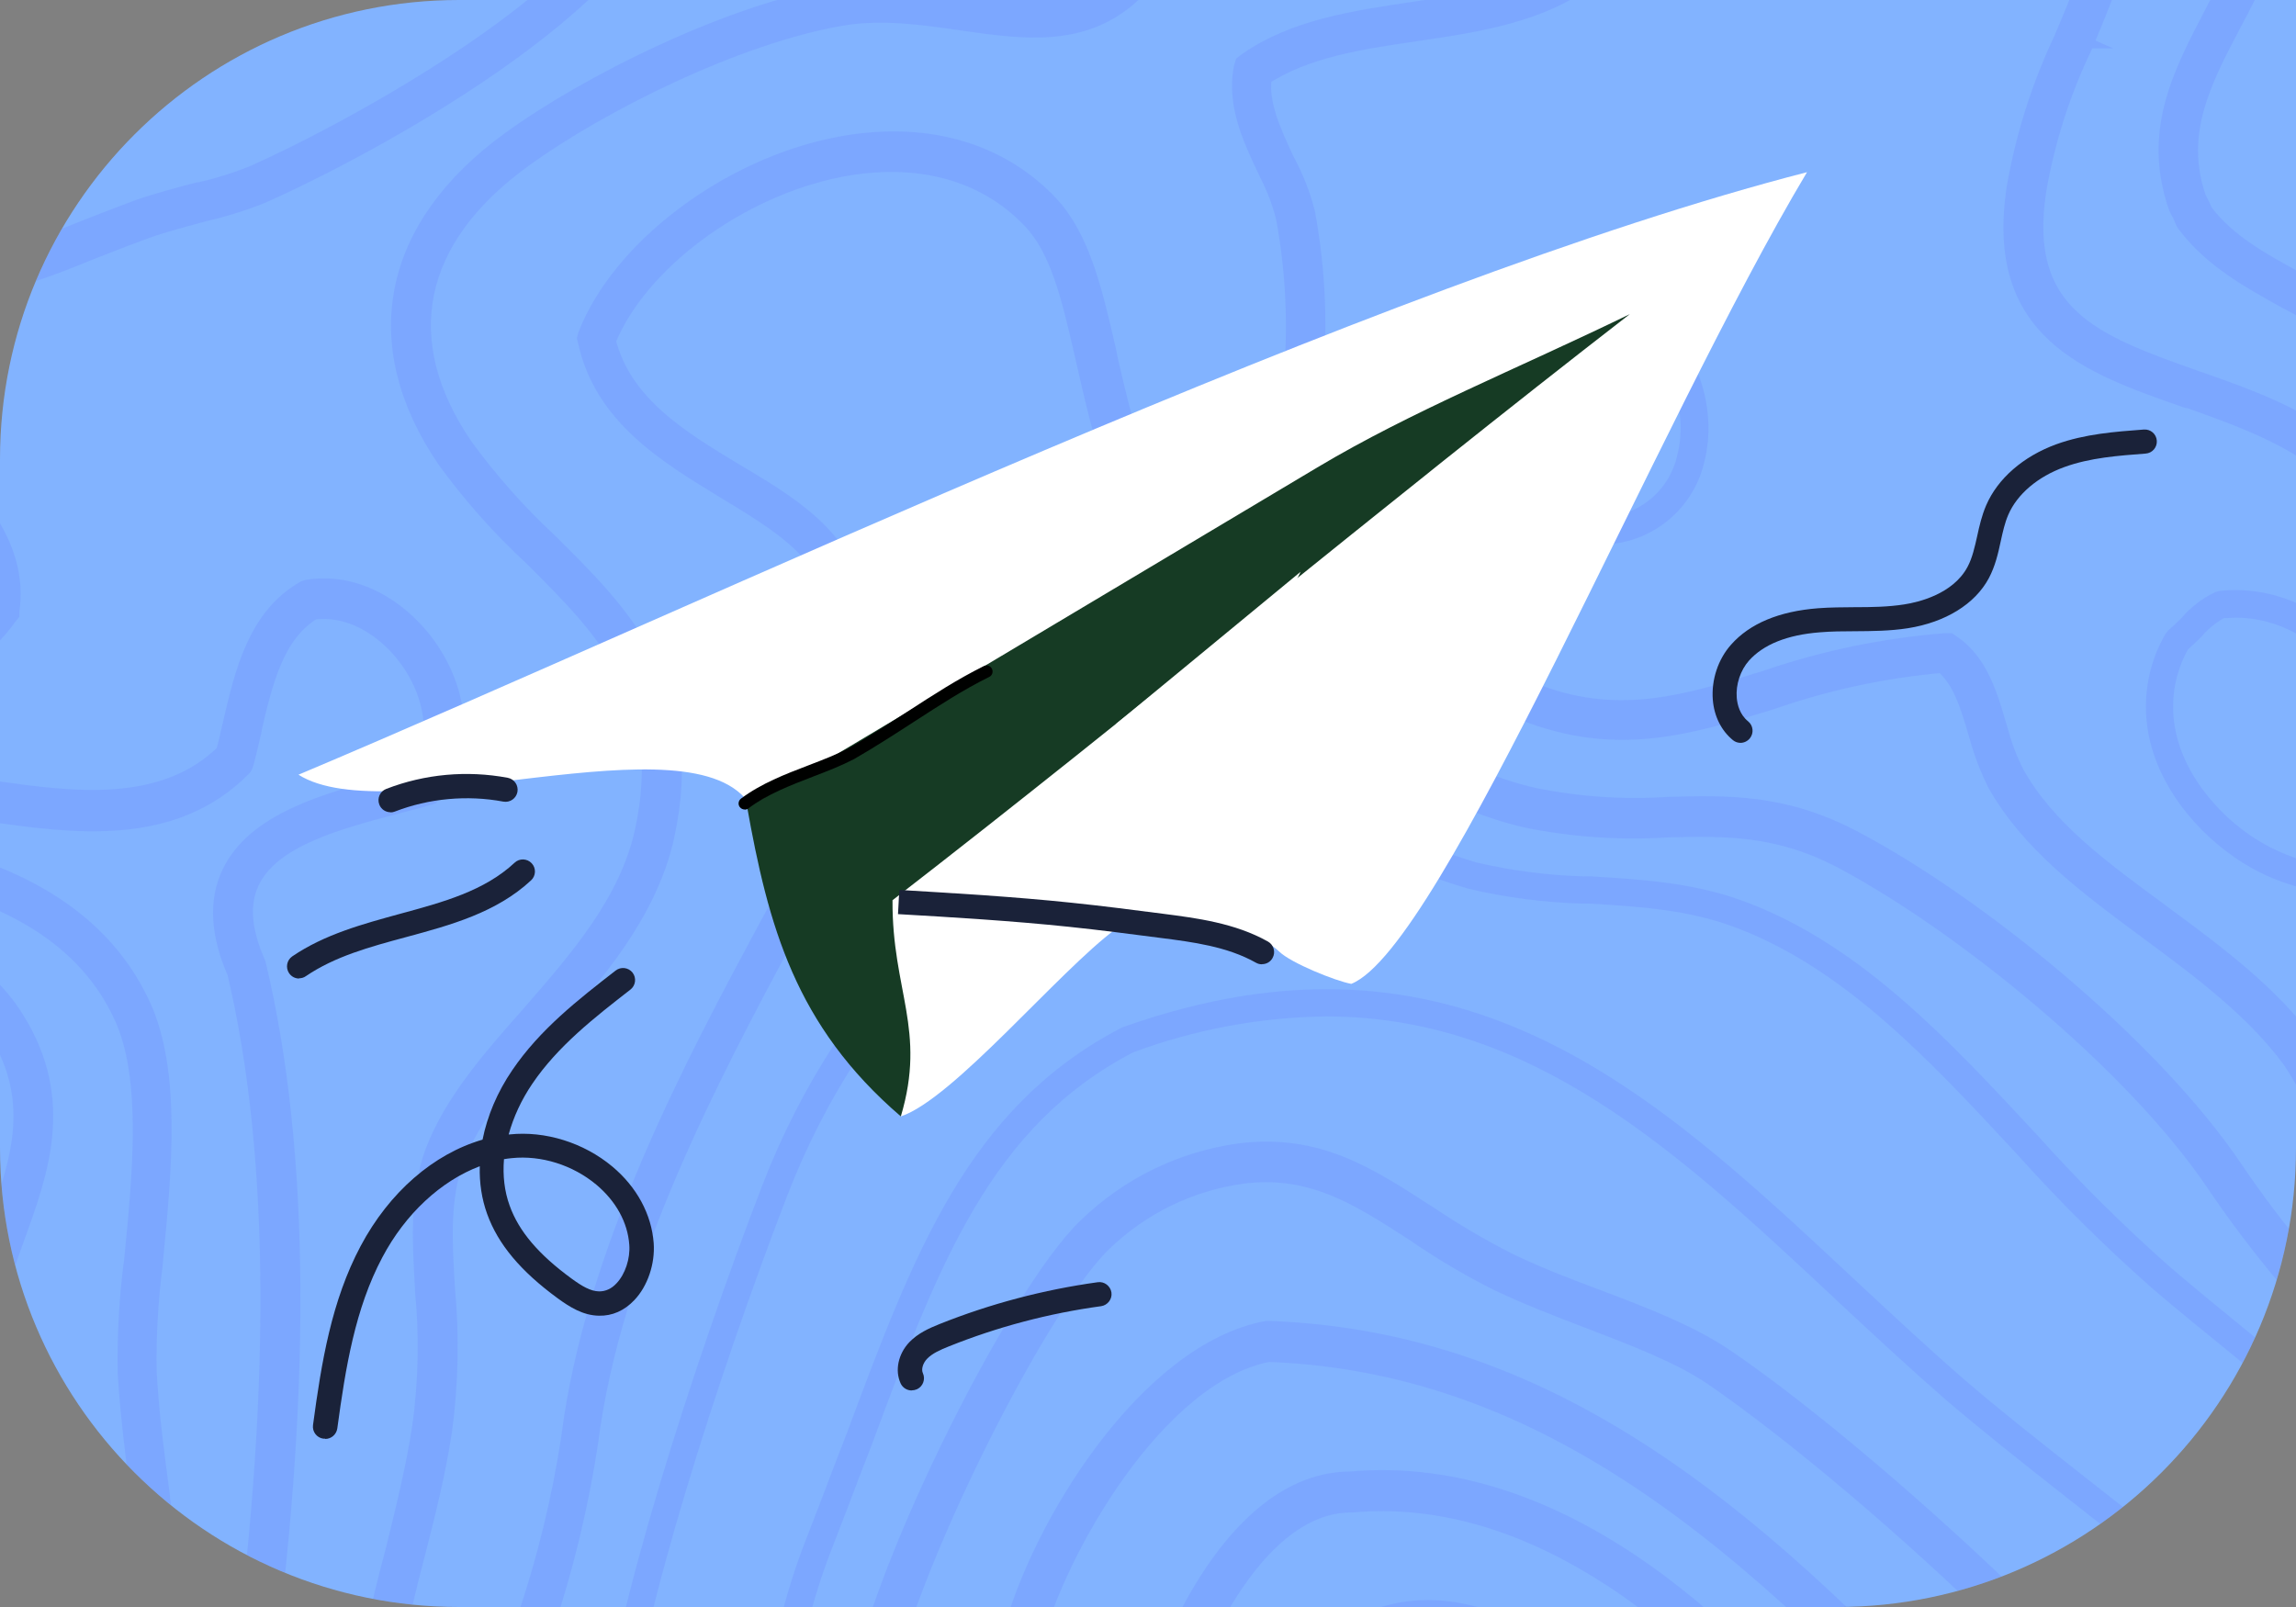 <svg width="80" height="56" viewBox="0 0 80 56" fill="none" xmlns="http://www.w3.org/2000/svg">
<rect x="0" y="0" width="80" height="56" fill="#808080" stroke="none"/>
<g clip-path="url(#clip0_11180_58347)">
<path d="M0 16C0 7.163 7.163 0 16 0H80V40C80 48.837 72.837 56 64 56H16C7.163 56 0 48.837 0 40V16Z" fill="#82B3FF"/>
<g opacity="0.1">
<path d="M71.574 64.636L71.493 64.559C70.953 64.024 70.394 63.471 69.888 62.901C62.047 54.335 54.708 47.214 44.198 46.842C40.123 47.616 36.554 53.894 35.709 57.197C35.554 58.105 35.512 59.028 35.582 59.947C35.582 60.4 35.609 60.868 35.609 61.337C35.609 61.976 35.582 62.653 35.528 63.354C35.474 64.055 35.358 64.946 35.23 65.833L35.153 66.363C34.71 69.368 34.204 72.776 35.053 75.731C36.338 80.219 40.069 84.839 44.769 84.986H44.892C45.981 84.918 47.057 84.713 48.095 84.374C49.231 84.033 50.392 83.784 51.568 83.627C53.223 83.468 54.886 83.394 56.549 83.406C59.478 83.371 62.244 83.337 64.691 82.45C68.549 81.036 72.558 77.373 74.221 73.74C75.105 71.804 75.271 69.98 74.7 68.47C74.194 67.2 72.801 65.837 71.574 64.636ZM73.932 73.62C72.296 77.187 68.356 80.788 64.567 82.175C62.163 83.046 59.424 83.081 56.507 83.116C54.832 83.103 53.157 83.178 51.49 83.341C50.307 83.499 49.139 83.751 47.995 84.092C46.868 84.402 45.703 84.727 44.749 84.696C40.208 84.556 36.558 80.049 35.304 75.65C34.474 72.757 34.972 69.384 35.412 66.406L35.489 65.871C35.616 64.981 35.736 64.14 35.79 63.377C35.844 62.615 35.871 61.98 35.871 61.337C35.871 60.864 35.871 60.392 35.844 59.939C35.775 59.048 35.815 58.152 35.964 57.27C36.797 54.029 40.278 47.872 44.198 47.128C54.566 47.516 61.862 54.579 69.664 63.095C70.177 63.668 70.741 64.226 71.285 64.768L71.362 64.845C72.57 66.026 73.936 67.362 74.395 68.575C74.947 70.007 74.784 71.754 73.932 73.62Z" stroke="#4A3AFF" stroke-width="0.662" stroke-miterlimit="10"/>
<path d="M47.054 51.609C45.094 51.609 43.238 53.058 41.691 55.795C39.256 60.133 38.164 66.286 38.164 70.461C38.164 72.784 38.496 74.604 39.094 75.596C39.989 77.106 42.459 78.372 46.039 79.159C48.696 79.719 51.404 79.999 54.119 79.995C57.931 79.995 61.531 79.422 63.472 78.097C65.892 76.448 67.385 74.264 67.79 71.781C68.268 68.823 67.238 65.585 64.807 62.356C60.818 57.089 54.49 50.951 47.054 51.609ZM67.504 71.746C67.119 74.147 65.66 76.266 63.31 77.869C60.023 80.115 51.819 80.146 46.101 78.884C42.594 78.109 40.194 76.901 39.337 75.456C38.766 74.511 38.45 72.746 38.45 70.472C38.45 66.337 39.53 60.241 41.922 55.95C43.412 53.309 45.179 51.911 47.043 51.911C47.405 51.88 47.764 51.865 48.123 51.865C54.976 51.865 60.802 57.596 64.556 62.545C66.964 65.69 67.975 68.858 67.508 71.735L67.504 71.746Z" stroke="#4A3AFF" stroke-width="0.662" stroke-miterlimit="10"/>
<path d="M70.149 56.45C66.726 53.092 62.69 49.673 59.858 47.736C58.639 46.911 57.007 46.292 55.428 45.696C54.379 45.308 53.268 44.863 52.288 44.394C51.3 43.893 50.347 43.325 49.436 42.694L49.386 42.659C47.457 41.409 45.763 40.336 43.266 40.646C41.367 40.905 39.6 41.767 38.223 43.105C35.831 45.428 30.71 55.718 30.325 59.687C30.132 61.809 30.41 66.483 30.788 70.003C31.559 77.272 34.862 86.117 40.218 88.363C41.327 88.835 42.521 89.074 43.725 89.068C45.832 89.068 47.858 88.394 49.837 87.732H49.884C51.114 87.285 52.372 86.918 53.65 86.636C55.899 86.244 58.174 86.019 60.456 85.962H60.545C63.103 85.865 65.194 85.749 66.931 85.188C71.086 83.91 76.558 79.425 78.529 74.124C79.029 72.848 79.29 71.49 79.301 70.12C79.302 68.29 78.785 66.497 77.812 64.95C76.697 63.192 74.2 60.411 70.149 56.45ZM78.252 74.023C76.322 79.239 70.921 83.654 66.838 84.909C65.133 85.439 63.061 85.556 60.526 85.652H60.433C58.138 85.709 55.85 85.936 53.588 86.33C52.297 86.614 51.026 86.984 49.783 87.438H49.737C46.735 88.445 43.629 89.482 40.322 88.081C35.075 85.881 31.833 77.141 31.062 69.957C30.676 66.448 30.406 61.801 30.599 59.699C30.985 55.772 36.043 45.583 38.408 43.298C39.745 42 41.461 41.165 43.305 40.917C43.575 40.883 43.847 40.866 44.119 40.866C46.083 40.866 47.557 41.811 49.228 42.892L49.278 42.923C50.2 43.56 51.164 44.133 52.164 44.638C53.156 45.115 54.271 45.548 55.328 45.951C56.871 46.544 58.508 47.155 59.696 47.961C62.513 49.897 66.537 53.293 69.944 56.643C73.98 60.585 76.461 63.346 77.538 65.089C78.484 66.589 78.986 68.329 78.985 70.104C78.978 71.445 78.727 72.773 78.244 74.023H78.252Z" stroke="#4A3AFF" stroke-width="0.662" stroke-miterlimit="10"/>
<path d="M71.901 64.291C71.376 63.768 70.778 63.18 70.234 62.58C62.324 53.928 54.904 46.741 44.192 46.361H44.142C39.998 47.136 36.248 53.177 35.237 57.069C35.078 57.996 35.028 58.938 35.09 59.877V59.954C35.14 61.074 35.125 62.197 35.044 63.315C34.982 64.198 34.835 65.213 34.658 66.297C34.326 68.206 34.135 70.138 34.087 72.075C34.073 73.353 34.234 74.628 34.565 75.862C35.858 80.37 39.581 85.3 44.729 85.466H44.856C45.972 85.4 47.075 85.193 48.14 84.85H48.197C49.302 84.512 50.433 84.265 51.578 84.111C53.14 83.941 54.738 83.909 56.513 83.89H56.605C59.549 83.851 62.328 83.817 64.808 82.906C68.783 81.447 72.912 77.675 74.605 73.938C75.547 71.912 75.717 69.972 75.099 68.323C74.609 66.956 73.293 65.662 71.901 64.291ZM74.359 73.822C72.684 77.493 68.632 81.203 64.712 82.639C62.277 83.534 59.522 83.565 56.609 83.604H56.52C54.734 83.623 53.129 83.654 51.554 83.828C50.394 83.982 49.248 84.231 48.128 84.572H48.074C46.866 84.897 45.728 85.207 44.744 85.18C39.751 85.021 36.116 80.196 34.851 75.785C34.527 74.577 34.37 73.33 34.384 72.079C34.432 70.15 34.623 68.228 34.955 66.328C35.113 65.252 35.264 64.233 35.341 63.342C35.422 62.214 35.437 61.081 35.387 59.95V59.88C35.326 58.968 35.373 58.052 35.526 57.15C36.514 53.328 40.156 47.395 44.215 46.656C54.788 47.043 62.162 54.18 70.025 62.777C70.577 63.385 71.183 63.977 71.708 64.5C73.077 65.848 74.37 67.122 74.852 68.415C75.435 69.988 75.265 71.85 74.359 73.822Z" stroke="#4A3AFF" stroke-width="0.662" stroke-miterlimit="10"/>
<path d="M47.069 52.085V52.228L47.05 52.085C44.781 52.085 43.106 54.234 42.099 56.035C38.777 61.921 37.728 72.416 39.491 75.363C40.325 76.749 42.686 77.934 46.139 78.693C48.749 79.242 51.41 79.516 54.076 79.51C57.838 79.51 61.381 78.953 63.209 77.706C65.525 76.103 66.921 74.085 67.319 71.699C67.389 71.251 67.427 70.798 67.431 70.344C67.431 67.893 66.389 65.232 64.417 62.649C60.505 57.472 54.308 51.438 47.069 52.085ZM67.045 71.653C66.659 73.953 65.32 75.913 63.055 77.462C59.968 79.568 51.865 79.65 46.213 78.403C42.887 77.694 40.541 76.532 39.769 75.212C38.04 72.327 39.101 61.995 42.381 56.178C43.353 54.443 44.955 52.375 47.081 52.375H47.1C54.208 51.74 60.327 57.712 64.205 62.831C66.134 65.36 67.161 67.959 67.161 70.348C67.155 70.785 67.117 71.222 67.045 71.653V71.653Z" stroke="#4A3AFF" stroke-width="0.662" stroke-miterlimit="10"/>
<path d="M52.933 56.926C50.583 55.737 48.392 55.815 46.593 57.155L46.551 57.205C44.147 59.358 42.6 62.948 42.6 66.352C42.553 68.454 43.235 70.508 44.529 72.161L44.614 72.231C46.308 73.145 48.209 73.605 50.132 73.567C52.321 73.588 54.478 73.045 56.398 71.991C58.713 70.635 60.025 68.598 60.033 66.259C60.021 63.653 56.745 58.847 52.933 56.926ZM59.732 66.251C59.732 68.482 58.486 70.43 56.259 71.731C52.856 73.691 47.913 73.795 44.788 71.987L44.742 71.952C43.504 70.354 42.855 68.375 42.905 66.352C42.905 63.018 44.421 59.509 46.763 57.407L46.79 57.372C48.488 56.117 50.572 56.055 52.81 57.186C56.541 59.064 59.755 63.734 59.755 66.244L59.732 66.251Z" stroke="#4A3AFF" stroke-width="0.662" stroke-miterlimit="10"/>
<path d="M52.73 57.344C51.186 56.57 48.956 55.985 46.876 57.546C43.203 60.853 41.551 67.653 44.839 71.804L44.881 71.839C46.492 72.695 48.292 73.125 50.114 73.09C52.221 73.109 54.299 72.587 56.148 71.572C58.325 70.313 59.532 68.427 59.552 66.243C59.552 63.842 56.361 59.172 52.73 57.344ZM56.006 71.32C52.768 73.183 48.065 73.303 45.047 71.599C41.883 67.572 43.504 60.977 47.062 57.77C49.01 56.306 51.148 56.872 52.602 57.604C56.125 59.389 59.262 63.92 59.262 66.251C59.243 68.315 58.085 70.116 56.006 71.32Z" stroke="#4A3AFF" stroke-width="0.662" stroke-miterlimit="10"/>
<path d="M70.485 56.113C67.012 52.724 62.965 49.282 60.125 47.345C58.882 46.497 57.25 45.874 55.668 45.274L55.552 45.231C54.518 44.844 53.446 44.429 52.504 43.965C51.565 43.485 50.656 42.95 49.78 42.361L49.668 42.292C47.642 40.979 45.895 39.844 43.217 40.17C41.207 40.441 39.336 41.351 37.88 42.768C35.376 45.161 30.233 55.482 29.839 59.645C29.797 60.136 29.773 60.783 29.773 61.581C29.773 63.796 29.982 67.126 30.302 70.069C31.097 77.458 34.473 86.481 40.006 88.82C41.177 89.318 42.435 89.573 43.707 89.568C45.875 89.568 47.932 88.882 49.946 88.208L50.05 88.174C51.254 87.736 52.484 87.379 53.735 87.105C55.986 86.708 58.264 86.485 60.549 86.439C62.81 86.346 65.145 86.249 67.062 85.664C71.257 84.379 76.856 79.96 78.962 74.31C80.236 70.906 79.965 67.591 78.191 64.725C77.079 62.905 74.564 60.094 70.485 56.113ZM78.692 74.182C76.616 79.751 71.106 84.1 66.978 85.366C65.095 85.947 62.779 86.044 60.538 86.141C58.237 86.188 55.943 86.414 53.677 86.814C52.405 87.093 51.152 87.455 49.927 87.899L49.853 87.926C46.767 88.952 43.602 90.017 40.118 88.545C34.693 86.249 31.375 77.338 30.588 70.031C30.271 67.095 30.063 63.777 30.063 61.573C30.063 60.799 30.086 60.156 30.125 59.675C30.51 55.555 35.604 45.347 38.077 42.981C39.489 41.609 41.303 40.726 43.251 40.464C43.538 40.427 43.827 40.409 44.116 40.41C46.226 40.41 47.766 41.409 49.518 42.551L49.61 42.609C50.496 43.204 51.416 43.746 52.365 44.232C53.318 44.7 54.399 45.111 55.452 45.506L55.564 45.548C57.13 46.145 58.751 46.761 59.963 47.589C62.791 49.526 66.843 52.945 70.284 56.322C74.344 60.291 76.844 63.08 77.936 64.841C79.668 67.626 79.931 70.867 78.692 74.182Z" stroke="#4A3AFF" stroke-width="0.662" stroke-miterlimit="10"/>
<path d="M77.636 55.663L77.582 55.621C76.749 55.059 75.892 54.459 75.116 53.847C74.244 53.15 73.334 52.434 72.454 51.744C70.768 50.42 69.39 49.328 68.248 48.344C66.994 47.256 65.763 46.106 64.571 44.998L64.312 44.755C57.309 38.214 50.696 32.033 39.232 36.107C34.004 38.818 32.144 43.806 29.794 50.118L29.408 51.113C29.092 51.95 28.767 52.806 28.424 53.685C25.337 61.495 27.228 69.721 29.721 77.447C29.802 77.694 29.879 77.95 29.96 78.221C30.079 78.608 30.203 78.996 30.346 79.41C31.777 84.01 33.556 89.734 36.11 91.523C37.671 92.58 39.522 93.121 41.404 93.072C44.696 93.072 48.126 91.79 50.711 90.822L50.989 90.722C51.881 90.362 52.791 90.052 53.717 89.792C56.395 89.118 59.566 88.898 62.368 88.708H62.445C67.97 88.321 73.681 87.891 77.262 84.711C79.963 82.306 81.892 77.772 82.791 74.333C83.949 69.879 83.779 62.56 81.653 59.176C80.873 57.871 79.303 56.783 77.636 55.663ZM82.536 74.232C81.649 77.632 79.754 82.105 77.092 84.463C73.585 87.581 67.924 87.991 62.429 88.39H62.352C59.539 88.584 56.352 88.805 53.651 89.482C52.714 89.745 51.792 90.059 50.889 90.423L50.615 90.524C46.613 92.019 40.582 94.276 36.28 91.275C33.803 89.54 32.036 83.871 30.627 79.309C30.492 78.903 30.369 78.508 30.241 78.124C30.16 77.865 30.083 77.613 30.002 77.35C27.525 69.678 25.654 61.511 28.702 53.781C29.045 52.902 29.369 52.043 29.686 51.21L30.072 50.215C32.387 43.957 34.243 39.015 39.352 36.367C41.545 35.551 43.861 35.118 46.2 35.089C53.532 35.089 58.706 39.914 64.104 44.96L64.363 45.204C65.555 46.315 66.79 47.461 68.047 48.557C69.205 49.545 70.575 50.637 72.265 51.965C73.145 52.654 74.051 53.367 74.923 54.064C75.695 54.699 76.571 55.288 77.408 55.853L77.455 55.884C79.094 57.003 80.642 58.057 81.41 59.284C83.52 62.622 83.69 69.837 82.536 74.232Z" stroke="#4A3AFF" stroke-width="0.662" stroke-miterlimit="10"/>
<path d="M93.661 28.094L93.313 27.827C91.77 26.665 90.045 25.306 88.297 23.718C86.858 22.319 85.565 20.776 84.439 19.113C83.689 17.974 82.823 16.916 81.853 15.957C80.31 14.563 78.253 13.855 76.424 13.216C72.998 12 70.293 11.035 70.969 6.632C71.27 4.887 71.811 3.193 72.578 1.598L72.612 1.513C73.199 0.115 73.77 -1.198 73.928 -2.712C74.013 -3.424 74.06 -4.14 74.071 -4.858V-4.985H73.357V-4.842C73.357 -4.141 73.291 -3.483 73.21 -2.778C73.044 -1.349 72.5 -0.067 71.921 1.296L72.053 1.354H71.898C71.119 2.998 70.565 4.739 70.251 6.532C69.479 11.539 72.751 12.685 76.208 13.889H76.262C78.076 14.536 79.951 15.202 81.375 16.476C82.267 17.364 83.065 18.343 83.756 19.396L83.856 19.532C85.013 21.239 86.344 22.821 87.826 24.252C89.706 25.964 91.616 27.428 93.008 28.512L93.394 28.814L93.722 29.07L93.958 29.256V28.33L93.904 28.284L93.661 28.094ZM93.661 28.644L93.564 28.57L93.178 28.268C91.789 27.199 89.883 25.735 88.012 24.035C86.547 22.617 85.232 21.051 84.088 19.361L83.987 19.226C83.283 18.163 82.472 17.176 81.568 16.279C80.102 14.97 78.199 14.296 76.359 13.642L76.305 13.622C72.963 12.46 69.811 11.345 70.517 6.578C70.838 4.805 71.398 3.084 72.18 1.462V1.404C72.767 0.022 73.338 -1.283 73.492 -2.751C73.569 -3.417 73.612 -4.04 73.635 -4.687H73.77C73.758 -4.029 73.712 -3.373 73.631 -2.72C73.461 -1.252 72.917 0.049 72.338 1.428L72.303 1.513C71.528 3.129 70.98 4.845 70.675 6.613C69.961 11.237 72.909 12.286 76.347 13.506C78.211 14.157 80.136 14.827 81.653 16.182C82.605 17.124 83.457 18.162 84.196 19.28C85.334 20.961 86.644 22.518 88.104 23.927C89.848 25.519 91.577 26.862 93.12 28.047L93.468 28.315L93.657 28.462L93.661 28.644Z" stroke="#4A3AFF" stroke-width="0.662" stroke-miterlimit="10"/>
<path d="M78.011 29.578C79.088 30.343 80.368 30.77 81.688 30.805C82.313 30.82 82.933 30.691 83.501 30.43C84.07 30.168 84.571 29.78 84.968 29.295L85.095 29.167L85.057 28.985C84.308 25.5 81.653 20.497 77.386 20.919L77.309 20.942C76.906 21.137 76.549 21.414 76.259 21.755L76.14 21.871C76.028 21.98 75.92 22.084 75.788 22.197L75.727 22.274C75.314 22.994 75.098 23.81 75.102 24.64C75.102 26.785 76.603 28.602 78.011 29.578ZM75.962 22.441L75.993 22.402C76.112 22.301 76.221 22.193 76.34 22.08L76.464 21.96C76.725 21.651 77.045 21.396 77.405 21.213H77.44C77.594 21.213 77.749 21.194 77.899 21.194C81.684 21.194 84.073 25.817 84.775 29.059V29.086L84.752 29.113C83.019 31.204 80.122 30.704 78.173 29.353C76.826 28.416 75.387 26.685 75.387 24.632C75.385 23.864 75.583 23.108 75.962 22.441V22.441Z" stroke="#4A3AFF" stroke-width="0.662" stroke-miterlimit="10"/>
<path d="M87.909 18.138C87.203 17.29 86.546 16.401 85.941 15.477C84.957 14.044 83.943 12.561 82.511 11.388C81.724 10.781 80.883 10.249 79.999 9.796L79.953 9.769C78.741 9.103 77.595 8.476 76.781 7.411C76.692 7.202 76.608 7.043 76.55 6.934C75.751 4.653 76.723 2.806 77.765 0.82C78.46 -0.489 79.243 -1.976 79.478 -3.684C79.519 -4.07 79.532 -4.458 79.517 -4.846V-4.985H78.803V-4.834C78.816 -4.48 78.801 -4.125 78.761 -3.773C78.545 -2.224 77.827 -0.849 77.132 0.487C76.037 2.589 74.975 4.584 75.89 7.213C75.983 7.38 76.065 7.552 76.137 7.728L76.175 7.79C77.113 9.026 78.406 9.726 79.648 10.42C80.494 10.852 81.299 11.361 82.052 11.941C83.418 13.057 84.398 14.493 85.347 15.884L85.394 15.954C85.999 16.874 86.657 17.759 87.365 18.602C89.161 20.653 91.326 22.346 93.747 23.59L93.96 23.702V22.905L93.882 22.862C91.62 21.668 89.595 20.067 87.909 18.138V18.138ZM93.67 23.222C91.377 22.005 89.324 20.377 87.612 18.42C86.912 17.586 86.261 16.71 85.664 15.799L85.617 15.733C84.656 14.323 83.665 12.867 82.264 11.729C81.499 11.136 80.68 10.617 79.818 10.18C78.591 9.51 77.325 8.816 76.434 7.639L76.415 7.616C76.345 7.444 76.265 7.275 76.175 7.112C75.307 4.611 76.326 2.671 77.406 0.614C78.112 -0.729 78.846 -2.12 79.069 -3.735C79.104 -4.052 79.119 -4.372 79.116 -4.691H79.251C79.257 -4.365 79.243 -4.039 79.208 -3.715C78.981 -2.062 78.209 -0.617 77.514 0.719C76.457 2.733 75.458 4.634 76.303 7.054C76.376 7.19 76.453 7.341 76.542 7.546V7.577C77.395 8.696 78.568 9.343 79.814 10.028L79.86 10.056C80.728 10.496 81.555 11.015 82.33 11.605C83.727 12.766 84.73 14.219 85.71 15.644C86.319 16.575 86.981 17.469 87.693 18.323C89.381 20.263 91.406 21.879 93.67 23.091V23.222Z" stroke="#4A3AFF" stroke-width="0.662" stroke-miterlimit="10"/>
<path d="M-2.932 15.347L-3.194 15.106C-6.308 12.097 -10.568 7.977 -14.596 8.399H-14.646L-14.77 8.469C-17.698 10.603 -19.52 13.794 -19.52 16.799C-19.52 16.907 -19.52 17 -19.52 17.097C-19.473 18.276 -19.128 19.424 -18.516 20.431C-17.904 21.439 -17.047 22.273 -16.024 22.855C-13.994 24.102 -11.12 24.761 -8.307 24.761C-4.757 24.761 -1.296 23.711 0.271 21.465L0.344 21.376V21.295C0.707 18.867 -1.215 17.012 -2.932 15.347ZM0.066 21.268V21.299C-2.665 25.221 -11.359 25.369 -15.85 22.615C-16.833 22.057 -17.657 21.256 -18.245 20.288C-18.832 19.32 -19.163 18.218 -19.207 17.085C-19.213 16.992 -19.213 16.899 -19.207 16.806C-19.207 13.894 -17.432 10.792 -14.577 8.709H-14.55C-10.66 8.298 -6.447 12.365 -3.383 15.339L-3.098 15.598C-1.462 17.174 0.41 18.979 0.066 21.271V21.268Z" stroke="#4A3AFF" stroke-width="0.662" stroke-miterlimit="10"/>
<path d="M54.063 11.473C53.501 11.73 53.026 12.146 52.697 12.671C52.367 13.195 52.197 13.804 52.208 14.424C52.209 14.718 52.245 15.01 52.316 15.295C52.701 16.941 54.121 18.614 56.174 18.622C56.861 18.538 57.507 18.245 58.023 17.782C58.539 17.319 58.901 16.707 59.06 16.031V16.031C59.489 14.37 58.883 12.418 57.652 11.493C56.629 10.73 55.356 10.722 54.063 11.473ZM58.759 15.965C58.616 16.579 58.29 17.135 57.824 17.558C57.358 17.98 56.774 18.25 56.151 18.331C54.272 18.331 52.941 16.782 52.597 15.233C52.531 14.966 52.499 14.692 52.501 14.416C52.488 13.847 52.642 13.286 52.945 12.804C53.247 12.322 53.685 11.94 54.202 11.706C54.727 11.383 55.327 11.204 55.943 11.187C56.492 11.185 57.026 11.367 57.463 11.702C58.601 12.581 59.161 14.401 58.759 15.958V15.965Z" stroke="#4A3AFF" stroke-width="0.662" stroke-miterlimit="10"/>
<path d="M8.816 -0.279H8.854C9.493 -0.05 10.167 0.065 10.845 0.061C12.065 0.049 13.26 -0.278 14.318 -0.887C15.077 -1.296 15.749 -1.852 16.295 -2.522C16.84 -3.191 17.249 -3.962 17.497 -4.791L17.544 -4.985H16.803L16.776 -4.88C16.325 -3.428 15.325 -2.211 13.99 -1.491C13.27 -1.064 12.469 -0.792 11.639 -0.693C10.808 -0.594 9.966 -0.671 9.167 -0.918C8.714 -1.342 8.398 -1.892 8.26 -2.497C8.123 -3.103 8.17 -3.736 8.395 -4.315L8.43 -4.4C8.477 -4.532 8.531 -4.661 8.592 -4.787L8.704 -5H7.878L7.843 -4.903C7.805 -4.795 7.766 -4.694 7.72 -4.59C7.564 -4.128 7.483 -3.644 7.48 -3.157C7.48 -2.629 7.591 -2.106 7.807 -1.625C8.024 -1.143 8.34 -0.714 8.735 -0.365L8.816 -0.279ZM8.001 -4.462C8.036 -4.538 8.067 -4.615 8.094 -4.694H8.252C8.225 -4.632 8.202 -4.57 8.175 -4.504L8.129 -4.404C7.878 -3.768 7.825 -3.072 7.977 -2.406C8.13 -1.74 8.48 -1.136 8.981 -0.674L9.032 -0.643C9.872 -0.376 10.76 -0.289 11.637 -0.39C12.513 -0.491 13.358 -0.776 14.117 -1.228C15.486 -1.97 16.519 -3.21 17.003 -4.694H17.15C16.647 -3.168 15.585 -1.89 14.179 -1.12C13.401 -0.659 12.536 -0.369 11.639 -0.268C10.742 -0.166 9.834 -0.256 8.974 -0.531L8.931 -0.566C8.567 -0.887 8.276 -1.283 8.076 -1.726C7.877 -2.17 7.774 -2.651 7.774 -3.137C7.777 -3.588 7.854 -4.036 8.001 -4.462V-4.462Z" stroke="#4A3AFF" stroke-width="0.662" stroke-miterlimit="10"/>
<path d="M-0.993 9.885C0.277 9.885 1.731 9.297 3.232 8.689L3.522 8.576C4.031 8.375 4.56 8.17 5.085 7.98C5.744 7.748 6.354 7.593 7.087 7.391C7.771 7.236 8.442 7.027 9.094 6.768V6.768C12.709 5.172 22.286 0.033 23.158 -4.525C23.17 -4.625 23.177 -4.726 23.177 -4.827V-4.985H22.44V-4.838C22.439 -4.779 22.432 -4.721 22.417 -4.664C21.634 -0.435 12.092 4.657 8.808 6.109C8.204 6.349 7.582 6.542 6.948 6.686H6.902C6.346 6.83 5.586 7.027 4.841 7.283C4.386 7.449 3.935 7.628 3.491 7.798L2.966 8.003C0.242 9.103 -1.911 9.974 -3.161 7.813C-4.319 5.804 -2.984 4.588 -1.556 3.306C-1.142 2.963 -0.755 2.589 -0.398 2.187C1.11 0.336 2.025 -1.353 2.399 -2.972C2.545 -3.588 2.616 -4.22 2.611 -4.854V-4.985H1.878V-4.838C1.885 -4.261 1.821 -3.685 1.689 -3.123C1.342 -1.609 0.47 -0.025 -0.966 1.745C-1.301 2.109 -1.657 2.455 -2.031 2.779C-3.397 3.991 -5.264 5.649 -3.786 8.201C-3.061 9.444 -2.092 9.885 -0.993 9.885ZM-1.818 2.984C-1.439 2.654 -1.078 2.302 -0.738 1.931C0.728 0.134 1.616 -1.496 1.963 -3.057C2.09 -3.594 2.156 -4.143 2.16 -4.695H2.306C2.3 -4.133 2.232 -3.573 2.102 -3.026C1.739 -1.45 0.844 0.196 -0.634 2.008C-0.98 2.398 -1.355 2.761 -1.757 3.093C-3.146 4.34 -4.716 5.753 -3.424 7.968C-2.046 10.346 0.323 9.39 3.059 8.282L3.584 8.077C4.023 7.906 4.475 7.728 4.926 7.566C5.656 7.314 6.412 7.116 6.964 6.977H7.01C7.659 6.831 8.295 6.633 8.912 6.384C12.246 4.89 21.908 -0.261 22.734 -4.606C22.734 -4.637 22.734 -4.664 22.734 -4.695H22.876C22.876 -4.656 22.876 -4.614 22.876 -4.575C22.02 -0.145 12.559 4.924 8.978 6.504C8.338 6.753 7.682 6.956 7.014 7.112C6.435 7.263 5.71 7.453 4.988 7.705C4.456 7.895 3.927 8.092 3.418 8.305L3.128 8.418C0.427 9.502 -2.088 10.528 -3.532 8.03C-4.89 5.711 -3.196 4.204 -1.818 2.984Z" stroke="#4A3AFF" stroke-width="0.662" stroke-miterlimit="10"/>
<path d="M88.574 89.044C86.421 89.431 83.944 90.531 81.551 91.596L81.069 91.805C79.854 92.335 78.596 92.885 77.33 93.354C76.666 93.606 75.972 93.85 75.208 94.097C73.14 94.791 71.183 95.445 69.339 97.25C68.077 98.481 67.024 100.17 65.94 101.959L65.913 102.001C65.119 103.359 64.241 104.665 63.285 105.913C60.97 108.84 59.064 112.566 57.497 117.302C53.342 118.669 51.358 118.355 49.664 116.074C49.101 115.327 48.854 114.304 48.596 113.216V113.166C48.268 111.772 47.932 110.327 46.863 109.32C45.459 108 42.264 106.865 38.853 105.649C37.664 105.231 36.279 104.739 35.044 104.244C34.211 103.911 33.35 103.636 32.521 103.368L32.201 103.268C29.573 102.408 27.088 101.599 25.166 99.236C23.739 97.486 23.098 95.449 22.531 93.648C21.898 91.642 21.3 89.741 19.753 88.595C17.476 86.902 14.644 87.274 11.901 87.634C8.185 88.118 4.979 88.537 3.917 83.762C3.385 81.415 4.415 80.207 5.523 78.902L5.561 78.855C5.896 78.485 6.212 78.097 6.506 77.693C9.358 73.585 12.56 66.575 13.282 60.174C13.543 58.163 13.938 56.172 14.463 54.214C14.849 52.719 15.2 51.306 15.424 49.831C15.64 48.205 15.674 46.561 15.524 44.928C15.424 43.301 15.331 41.764 15.829 40.409C16.419 38.86 17.662 37.415 18.977 35.901L19.012 35.862C20.675 33.976 22.558 31.843 23.164 29.147C24.287 24.032 21.64 21.402 19.078 18.873C18.004 17.871 17.027 16.769 16.161 15.582C13.633 11.883 14.366 8.301 18.221 5.513C20.887 3.577 25.691 1.176 29.345 0.564C30.734 0.332 32.127 0.533 33.482 0.727C35.65 1.04 37.699 1.335 39.393 -0.199L39.62 -0.404L39.459 -0.664C38.627 -2.001 37.899 -3.4 37.282 -4.85L37.209 -4.985H36.437L36.518 -4.784C36.553 -4.699 36.584 -4.625 36.626 -4.544L36.742 -4.288C37.302 -3.006 37.946 -1.763 38.671 -0.567C37.267 0.51 35.561 0.266 33.59 -0.013H33.536C32.143 -0.203 30.703 -0.4 29.21 -0.168C25.44 0.475 20.509 2.93 17.785 4.909C13.626 7.93 12.811 11.973 15.551 16C16.442 17.225 17.45 18.36 18.561 19.388C21.088 21.902 23.48 24.279 22.446 28.988C21.902 31.448 20.181 33.422 18.514 35.336L18.464 35.394C17.152 36.877 15.798 38.414 15.138 40.157C14.602 41.636 14.694 43.232 14.791 44.924V44.974C14.943 46.554 14.911 48.146 14.694 49.718C14.478 51.12 14.15 52.468 13.799 53.893L13.764 54.04C13.219 56.025 12.813 58.047 12.549 60.089C11.843 66.378 8.69 73.255 5.901 77.287C5.604 77.691 5.286 78.079 4.948 78.449C3.79 79.812 2.59 81.221 3.192 83.932C4.407 89.354 8.254 88.85 11.978 88.366H12.043C14.625 88.033 17.291 87.688 19.309 89.191C20.675 90.217 21.238 92.002 21.829 93.888C22.381 95.65 23.067 97.842 24.599 99.717C26.656 102.257 29.264 103.101 32.054 104.003C33.119 104.333 33.983 104.631 34.755 104.941C35.959 105.417 37.309 105.901 38.59 106.35C41.619 107.423 45.05 108.643 46.346 109.882C47.253 110.726 47.569 112.047 47.889 113.321V113.375C48.136 114.436 48.418 115.637 49.093 116.527C50.347 118.227 51.736 118.89 53.461 118.89C54.731 118.89 56.162 118.529 57.883 117.956L58.064 117.902L58.118 117.724C59.662 113.015 61.522 109.305 63.852 106.385C64.804 105.129 65.684 103.819 66.488 102.462L66.522 102.404C67.68 100.491 68.675 98.919 69.829 97.796C71.562 96.1 73.267 95.53 75.428 94.81L75.918 94.644C76.447 94.465 76.998 94.279 77.577 94.055C78.804 93.59 80.016 93.06 81.193 92.545L81.837 92.266C84.322 91.162 86.668 90.12 88.697 89.756C90.025 89.524 91.784 89.71 93.768 90.295L93.953 90.353V89.609L93.849 89.578C91.788 88.978 89.959 88.796 88.574 89.044ZM93.671 89.958C91.715 89.4 89.986 89.23 88.655 89.466C86.591 89.834 84.229 90.879 81.71 91.991L81.065 92.27C79.908 92.781 78.681 93.311 77.465 93.776C76.886 93.997 76.342 94.163 75.814 94.361L75.324 94.527C73.132 95.259 71.396 95.836 69.617 97.579C68.436 98.741 67.441 100.313 66.264 102.226L66.233 102.28C65.434 103.627 64.559 104.928 63.613 106.176C61.263 109.127 59.369 112.864 57.825 117.612V117.643H57.791C53.893 118.948 51.389 119.126 49.302 116.314C48.665 115.47 48.391 114.301 48.144 113.27V113.212C47.832 111.896 47.507 110.536 46.539 109.63C45.196 108.348 41.886 107.175 38.679 106.037C37.402 105.587 36.051 105.107 34.855 104.631C34.084 104.317 33.2 104.019 32.1 103.678C29.399 102.799 26.818 101.97 24.811 99.496C23.314 97.66 22.639 95.499 22.11 93.764C21.501 91.828 20.926 90 19.487 88.916C18.271 88.018 16.855 87.754 15.37 87.754C14.244 87.779 13.122 87.876 12.009 88.045H11.947C8.351 88.513 4.616 88.997 3.458 83.835C2.887 81.264 4.037 79.912 5.16 78.596C5.501 78.219 5.822 77.823 6.121 77.411C8.945 73.352 12.113 66.417 12.823 60.081C13.083 58.051 13.486 56.043 14.031 54.071L14.065 53.92C14.416 52.487 14.748 51.132 14.968 49.718C15.185 48.125 15.217 46.513 15.065 44.912V44.866C14.968 43.205 14.88 41.636 15.397 40.219C16.033 38.526 17.372 37.012 18.665 35.545L18.719 35.487C20.409 33.55 22.153 31.544 22.712 29.016C23.781 24.144 21.335 21.716 18.738 19.137C17.646 18.122 16.654 17.004 15.775 15.799C13.136 11.926 13.927 8.023 17.939 5.106C20.64 3.143 25.514 0.715 29.241 0.072C30.692 -0.156 32.108 0.041 33.486 0.231L33.505 0.088L33.539 0.239C35.623 0.533 37.421 0.789 38.941 -0.462L39.042 -0.544L38.972 -0.652C38.232 -1.857 37.575 -3.11 37.005 -4.404L36.885 -4.668V-4.691H37.047C37.661 -3.252 38.383 -1.861 39.208 -0.532L39.239 -0.485L39.192 -0.443C37.599 1.002 35.615 0.719 33.509 0.409C32.139 0.215 30.723 0.022 29.291 0.25C25.591 0.87 20.737 3.29 18.044 5.25C14.042 8.166 13.286 11.887 15.914 15.741C16.791 16.941 17.779 18.056 18.865 19.071C21.373 21.553 23.963 24.105 22.875 29.074C22.284 31.699 20.428 33.806 18.784 35.657L18.753 35.692C17.419 37.241 16.161 38.674 15.551 40.292C15.03 41.706 15.127 43.274 15.227 44.94C15.376 46.551 15.344 48.175 15.13 49.78C14.906 51.24 14.552 52.646 14.173 54.137C13.646 56.108 13.249 58.112 12.985 60.135C12.271 66.486 9.092 73.441 6.26 77.519C5.973 77.924 5.664 78.312 5.333 78.681L5.276 78.751C4.137 80.091 3.065 81.353 3.624 83.839C4.743 88.873 8.073 88.444 11.932 87.94C14.633 87.588 17.392 87.224 19.575 88.846C21.046 89.938 21.628 91.793 22.249 93.757C22.82 95.581 23.473 97.629 24.95 99.438C26.926 101.87 29.449 102.691 32.12 103.562L32.44 103.667C33.266 103.93 34.118 104.201 34.944 104.53C36.186 105.03 37.572 105.521 38.803 105.951C42.152 107.148 45.32 108.275 46.678 109.553C47.685 110.498 48.013 111.9 48.333 113.27V113.305C48.599 114.421 48.854 115.474 49.452 116.268C51.25 118.684 53.311 119.013 57.679 117.573L57.748 117.55L57.771 117.48C59.315 112.748 61.209 109.03 63.528 106.114C64.49 104.857 65.374 103.542 66.175 102.176L66.202 102.129C67.29 100.359 68.32 98.683 69.555 97.482C71.353 95.728 73.19 95.112 75.312 94.384C76.084 94.136 76.778 93.892 77.45 93.641C78.719 93.153 79.981 92.599 81.2 92.064L81.683 91.855C84.059 90.798 86.521 89.706 88.628 89.326C89.948 89.09 91.692 89.261 93.675 89.818L93.671 89.958Z" stroke="#4A3AFF" stroke-width="0.662" stroke-miterlimit="10"/>
<path d="M89.57 52.6C85.01 49.328 80.63 44.913 77.856 40.797C74.916 36.413 68.804 31.503 64.598 29.284C62.159 27.99 60.211 28.045 58.146 28.099C56.569 28.204 54.984 28.097 53.435 27.781C50.502 27.119 47.315 25.016 44.865 23.254C40.652 20.234 39.66 17.058 38.626 12.558L38.576 12.295C38.086 10.161 37.665 8.318 36.546 7.121C34.752 5.235 32.132 4.523 29.165 5.111C25.372 5.855 21.633 8.678 20.464 11.695L20.441 11.788L20.464 11.884C21.035 14.479 23.199 15.792 25.295 17.07C26.452 17.771 27.54 18.429 28.27 19.265C31.403 22.805 29.551 27.08 27.39 31.158L26.823 32.204C24.237 37.013 20.695 43.604 19.877 50.157C19.547 52.297 19.031 54.404 18.334 56.453L18.307 56.539C17.578 58.94 16.891 61.209 16.891 63.374C16.889 63.745 16.909 64.116 16.949 64.485C17.142 65.999 17.782 67.707 18.399 69.357C19.066 70.999 19.59 72.697 19.966 74.43C20.155 75.584 20.284 76.747 20.352 77.915C20.422 79.207 20.577 80.493 20.815 81.764C21.502 85.122 25.271 94.06 26.749 95.829C29.693 99.346 39.59 102.13 45.602 102.8C46.617 102.909 47.589 102.967 48.581 103.017L49.113 103.052C49.843 103.102 50.533 103.149 51.189 103.226C51.926 103.315 52.733 103.478 53.505 103.652C54.682 103.947 55.888 104.121 57.101 104.171C57.622 104.181 58.142 104.115 58.644 103.973C61.191 103.238 62.263 101.363 63.301 99.555C63.802 98.605 64.412 97.717 65.119 96.91C67.26 94.617 70.478 93.552 73.885 92.426H73.936C75.981 91.756 78.292 90.997 80.306 89.901C81.614 89.184 82.864 88.414 83.987 87.724C87.105 85.788 90.049 83.987 93.722 83.418H93.749L93.954 83.511V82.636L93.741 82.674C89.883 83.24 86.865 85.095 83.674 87.054L83.049 87.442C82.058 88.05 81.035 88.681 79.963 89.254C78.068 90.292 75.9 91.008 73.789 91.705L73.692 91.736C70.181 92.898 66.867 93.978 64.579 96.418C63.83 97.269 63.182 98.205 62.649 99.206C61.631 100.968 60.67 102.634 58.405 103.292C57.039 103.679 55.229 103.292 53.632 102.947L53.447 102.909C52.71 102.758 51.946 102.599 51.236 102.521C50.526 102.444 49.881 102.397 49.148 102.347L48.596 102.308C47.721 102.266 46.702 102.208 45.637 102.091C38.996 101.367 29.817 98.432 27.266 95.384C25.835 93.684 22.162 84.948 21.479 81.637C21.25 80.395 21.101 79.141 21.031 77.88C20.956 76.683 20.821 75.49 20.626 74.306C20.24 72.527 19.7 70.786 19.013 69.101L18.943 68.912C18.345 67.289 17.786 65.755 17.608 64.408C17.327 62.084 18.114 59.482 18.943 56.748L18.967 56.674C19.662 54.586 20.179 52.442 20.51 50.265C21.313 43.899 24.805 37.37 27.359 32.599L27.945 31.507C30.234 27.208 32.19 22.685 28.74 18.789C27.938 17.879 26.811 17.19 25.584 16.466C23.655 15.304 21.664 14.084 21.123 11.869C22.227 9.131 25.7 6.548 29.227 5.847C31.954 5.309 34.339 5.948 35.948 7.652C36.928 8.678 37.318 10.363 37.769 12.326L37.866 12.748C38.877 17.256 39.938 20.691 44.383 23.87C46.887 25.671 50.171 27.828 53.207 28.517C54.823 28.844 56.474 28.956 58.119 28.85C60.083 28.804 61.939 28.757 64.193 29.942C68.329 32.138 74.325 36.963 77.204 41.234C80.082 45.506 84.404 49.862 89.096 53.216C90.52 54.263 92.064 55.135 93.695 55.815L93.896 55.896V55.121L93.807 55.087C92.309 54.414 90.889 53.581 89.57 52.6V52.6ZM93.672 55.431C92.135 54.771 90.677 53.938 89.327 52.949C84.662 49.615 80.356 45.273 77.512 41.041C74.603 36.731 68.561 31.867 64.393 29.655C62.078 28.436 60.18 28.494 58.15 28.529C56.538 28.631 54.919 28.521 53.335 28.203C50.333 27.526 47.099 25.388 44.614 23.603C40.254 20.505 39.212 17.097 38.213 12.651L38.117 12.248C37.657 10.25 37.256 8.523 36.226 7.439C34.544 5.661 32.062 4.991 29.238 5.553C25.607 6.273 22.026 8.957 20.907 11.791L20.888 11.834V11.877C21.44 14.239 23.5 15.494 25.518 16.721C26.676 17.434 27.81 18.111 28.582 18.991C31.897 22.747 29.991 27.169 27.749 31.383L27.162 32.479C24.6 37.269 21.089 43.825 20.282 50.242C19.95 52.403 19.433 54.532 18.739 56.605L18.72 56.678C17.875 59.443 17.08 62.053 17.373 64.458C17.547 65.841 18.118 67.39 18.724 69.028L18.793 69.217C19.473 70.886 20.007 72.611 20.39 74.372C20.579 75.547 20.708 76.731 20.776 77.919C20.854 79.183 21.011 80.44 21.247 81.683C21.93 85.021 25.642 93.839 27.089 95.562C29.686 98.66 38.954 101.638 45.652 102.37C46.725 102.486 47.751 102.545 48.627 102.587L49.175 102.626C49.904 102.676 50.591 102.719 51.247 102.8C51.903 102.881 52.702 103.036 53.435 103.187L53.62 103.226C55.248 103.578 57.093 103.981 58.528 103.563C60.901 102.87 61.889 101.158 62.95 99.303C63.466 98.332 64.09 97.423 64.81 96.592C67.048 94.203 70.332 93.107 73.808 91.984L73.901 91.953C76.011 91.256 78.195 90.532 80.113 89.482C81.186 88.905 82.212 88.274 83.2 87.662L83.825 87.275C86.958 85.339 89.914 83.53 93.664 82.95V83.116C89.941 83.701 86.974 85.525 83.817 87.473C82.718 88.15 81.471 88.921 80.171 89.63C78.18 90.714 75.876 91.469 73.847 92.135L73.797 92.154C70.351 93.293 67.098 94.37 64.922 96.713C64.2 97.541 63.578 98.45 63.066 99.423C62.055 101.185 61.013 103.005 58.578 103.71C57.135 104.132 55.337 103.753 53.601 103.385C52.783 103.211 51.992 103.044 51.239 102.955C50.58 102.874 49.885 102.827 49.148 102.781L48.616 102.742C47.628 102.692 46.659 102.637 45.652 102.525C39.687 101.871 29.886 99.121 26.988 95.663C25.53 93.916 21.799 85.06 21.12 81.722C20.883 80.463 20.73 79.19 20.66 77.911C20.595 76.729 20.466 75.552 20.275 74.383C19.896 72.633 19.368 70.919 18.697 69.26C18.083 67.626 17.446 65.933 17.261 64.454C17.221 64.097 17.202 63.737 17.203 63.378C17.203 61.255 17.886 59.005 18.608 56.628L18.635 56.543C19.336 54.477 19.852 52.353 20.178 50.196C21.004 43.697 24.531 37.137 27.104 32.347L27.672 31.301C29.882 27.131 31.769 22.755 28.513 19.08C27.741 18.208 26.649 17.531 25.472 16.822C23.427 15.579 21.317 14.297 20.772 11.826V11.791C21.899 8.879 25.545 6.134 29.261 5.406C32.124 4.836 34.663 5.522 36.376 7.342C37.438 8.48 37.854 10.289 38.329 12.376L38.383 12.643C39.382 17.186 40.401 20.412 44.695 23.479C47.169 25.256 50.387 27.378 53.369 28.052C54.943 28.374 56.552 28.483 58.154 28.378C60.18 28.323 62.09 28.269 64.463 29.539C68.638 31.739 74.7 36.614 77.617 40.959C80.41 45.103 84.817 49.545 89.404 52.837C90.736 53.803 92.166 54.624 93.672 55.284V55.431Z" stroke="#4A3AFF" stroke-width="0.662" stroke-miterlimit="10"/>
<path d="M78.113 46.656C77.222 45.928 76.295 45.173 75.412 44.418C73.781 42.978 72.235 41.445 70.782 39.825L70.627 39.659C67.71 36.522 64.697 33.277 60.83 31.786C59.052 31.089 57.223 30.98 55.455 30.872H55.205C53.905 30.835 52.612 30.668 51.346 30.372C50.322 30.065 49.323 29.677 48.36 29.21L48.194 29.137C46.071 28.188 43.872 27.201 41.102 27.611H41.051C35.013 29.129 29.58 34.415 26.879 41.401C24.467 47.652 21.67 56.384 21.234 60.787C21.215 61.039 21.199 61.314 21.199 61.612C21.211 63.069 21.364 64.522 21.654 65.949C22.084 67.745 22.605 69.517 23.217 71.259C24.147 73.938 24.906 76.673 25.49 79.449C25.66 80.282 25.806 81.157 25.949 82.001L26.096 82.853C26.848 87.403 27.562 91.698 30.035 93.909C32.702 96.287 39.249 97.944 45.601 97.944C48.85 97.944 52.044 97.51 54.641 96.519C55.57 96.124 56.451 95.625 57.269 95.032L57.404 94.939C58.167 94.394 58.973 93.913 59.816 93.502C62.841 92.143 65.82 91.566 68.69 91.028C71.283 90.54 73.73 90.079 76.022 89.068C80.061 87.314 85.359 83.337 88.079 78.411C88.276 78.024 88.465 77.668 88.701 77.288C90.958 73.284 93.512 68.741 91.965 63.289C90.02 56.423 83.978 51.47 78.113 46.656ZM88.465 77.145C88.245 77.532 88.037 77.9 87.84 78.272C85.139 83.136 79.919 87.066 75.921 88.801C73.652 89.8 71.222 90.257 68.64 90.737C65.746 91.287 62.748 91.857 59.692 93.231C58.834 93.647 58.013 94.136 57.238 94.691L57.103 94.78C56.304 95.362 55.442 95.852 54.533 96.24C46.94 99.137 34.195 97.228 30.224 93.684C27.824 91.543 27.137 87.295 26.366 82.795L26.219 81.943C26.076 81.095 25.926 80.22 25.756 79.383C25.166 76.596 24.401 73.848 23.464 71.158C22.861 69.426 22.346 67.664 21.921 65.88C21.636 64.477 21.486 63.051 21.473 61.62C21.473 61.329 21.473 61.062 21.504 60.818C21.94 56.446 24.726 47.748 27.134 41.514C29.804 34.613 35.156 29.396 41.071 27.905H41.109C43.81 27.518 45.975 28.475 48.055 29.42L48.209 29.485C49.186 29.953 50.199 30.342 51.238 30.647C52.524 30.95 53.838 31.122 55.158 31.158H55.413C57.157 31.263 58.963 31.371 60.699 32.053C64.504 33.521 67.494 36.739 70.396 39.86L70.542 40.019C72.003 41.647 73.557 43.188 75.196 44.635C76.095 45.409 77.017 46.149 77.931 46.896C83.742 51.66 89.746 56.578 91.68 63.366C93.219 68.707 90.699 73.191 88.465 77.145V77.145Z" stroke="#4A3AFF" stroke-width="0.662" stroke-miterlimit="10"/>
<path d="M93.288 49.324C89.236 48.894 85.547 46.226 82.897 41.808C82.469 41.037 82.111 40.23 81.828 39.395V39.345C81.495 38.337 81.028 37.38 80.439 36.498C79.104 34.655 77.198 33.245 75.353 31.886L75.268 31.82C73.208 30.31 71.279 28.9 70.206 26.964C69.962 26.481 69.769 25.974 69.631 25.45L69.596 25.334C69.276 24.238 68.944 23.099 68.01 22.464L67.91 22.395H67.783C65.644 22.564 63.534 23.004 61.505 23.703C58.804 24.532 56.489 25.253 53.645 24.218C51.083 23.289 47.954 20.602 46.665 18.232C45.727 16.493 45.766 14.708 45.812 12.64C45.917 10.889 45.808 9.132 45.488 7.408C45.327 6.786 45.091 6.187 44.786 5.623L44.755 5.561C44.307 4.596 43.844 3.605 43.983 2.66C45.48 1.673 47.425 1.386 49.308 1.111C51.77 0.747 54.324 0.368 56.087 -1.456C56.974 -2.389 57.6 -3.539 57.905 -4.791L57.955 -4.977H57.222L57.191 -4.872C56.908 -3.784 56.357 -2.784 55.59 -1.964C53.977 -0.314 51.554 0.05 49.212 0.399C47.19 0.701 45.094 1.01 43.459 2.161L43.358 2.238L43.316 2.377C43.276 2.584 43.257 2.794 43.258 3.005C43.258 4.062 43.756 5.092 44.153 5.921L44.219 6.064C44.463 6.542 44.654 7.046 44.786 7.567C45.096 9.237 45.201 10.94 45.098 12.636C45.048 14.708 45.002 16.667 46.024 18.569C47.375 21.066 50.682 23.905 53.402 24.892C56.489 26.004 58.916 25.256 61.721 24.393C63.652 23.721 65.658 23.292 67.694 23.115C68.365 23.645 68.651 24.641 68.909 25.527L68.952 25.671C69.105 26.231 69.313 26.774 69.573 27.293C70.731 29.35 72.695 30.817 74.798 32.374L74.906 32.455C76.7 33.78 78.56 35.166 79.841 36.909C80.397 37.732 80.831 38.632 81.129 39.581L81.191 39.747C81.481 40.587 81.846 41.399 82.283 42.172C85.065 46.819 88.993 49.634 93.334 50.052H93.446L93.546 49.99C93.661 49.929 93.77 49.859 93.874 49.781L93.816 49.646L93.901 49.766L93.963 49.719V48.828L93.731 49.003C93.59 49.118 93.442 49.226 93.288 49.324V49.324ZM93.674 49.591C93.588 49.655 93.498 49.712 93.404 49.762V49.762H93.384C89.14 49.355 85.281 46.606 82.549 42.017C82.123 41.257 81.767 40.46 81.484 39.635L81.423 39.472C81.112 38.498 80.663 37.574 80.092 36.727C78.787 34.93 76.908 33.547 75.075 32.212L74.967 32.134C72.895 30.585 70.935 29.144 69.828 27.146C69.578 26.651 69.378 26.132 69.23 25.597L69.183 25.454C68.913 24.509 68.605 23.44 67.825 22.863L67.783 22.828H67.729C65.652 23.002 63.605 23.437 61.636 24.122C58.881 24.97 56.504 25.706 53.498 24.625C50.84 23.661 47.599 20.884 46.279 18.429C45.295 16.597 45.338 14.677 45.388 12.62C45.492 10.903 45.384 9.18 45.068 7.489C44.925 6.952 44.723 6.432 44.466 5.94L44.396 5.797C44.01 4.995 43.532 3.992 43.532 3.005C43.53 2.818 43.547 2.631 43.582 2.447V2.412L43.605 2.393C45.179 1.289 47.236 0.983 49.227 0.685C51.619 0.329 54.089 -0.043 55.787 -1.758C56.568 -2.587 57.136 -3.595 57.442 -4.694H57.577C57.275 -3.556 56.693 -2.514 55.883 -1.662C54.178 0.089 51.681 0.46 49.266 0.821C47.336 1.107 45.33 1.402 43.771 2.455L43.721 2.49V2.552C43.539 3.601 44.033 4.658 44.493 5.681L44.523 5.747C44.821 6.293 45.05 6.875 45.206 7.478C45.521 9.178 45.627 10.91 45.523 12.636C45.477 14.746 45.434 16.566 46.414 18.375C47.73 20.799 50.929 23.545 53.549 24.494C56.496 25.555 58.858 24.826 61.621 23.978C63.616 23.288 65.69 22.854 67.794 22.689H67.825C68.678 23.266 68.983 24.35 69.299 25.4L69.334 25.516C69.48 26.059 69.681 26.585 69.932 27.088C71.039 29.063 72.992 30.508 75.056 32.041L75.141 32.103C76.97 33.451 78.857 34.849 80.157 36.653C80.728 37.516 81.182 38.451 81.508 39.434V39.484C81.801 40.334 82.166 41.156 82.6 41.943C85.301 46.459 89.097 49.177 93.257 49.603H93.303L93.346 49.58C93.442 49.526 93.535 49.468 93.627 49.406L93.674 49.591Z" stroke="#4A3AFF" stroke-width="0.662" stroke-miterlimit="10"/>
<path d="M-41.084 229.498L-41.041 229.475C-40.042 228.793 -39.112 228.146 -38.491 227.105C-37.87 226.063 -37.719 224.863 -37.565 223.743V223.689C-37.507 223.205 -37.449 222.775 -37.372 222.376L-37.167 221.42C-36.434 217.865 -35.678 214.19 -36.176 210.147L-36.211 210.035C-38.757 205.581 -42.118 201.705 -45.367 197.96L-45.436 197.879C-46.274 196.914 -47.107 195.962 -47.917 195.009C-50.618 191.814 -52.362 189.409 -51.973 185.223C-51.649 181.641 -50.464 176.738 -46.683 173.737C-44.476 171.979 -42.489 171.085 -40.366 170.128L-40.308 170.105C-37.959 169.032 -35.528 167.925 -32.491 165.539C-28.497 162.398 -25.623 158.843 -23.064 155.683C-19.515 151.273 -16.447 147.466 -11.639 146.742C-7.626 146.13 -6.5 147.478 -4.933 149.34C-4.763 149.534 -4.586 149.747 -4.401 149.964C-3.502 151.005 -2.595 152.152 -1.634 153.364L-1.453 153.592C2.047 158.057 6.013 163.115 11.161 164.466C12.318 164.765 13.927 164.761 15.482 164.753C16.783 164.726 18.085 164.776 19.38 164.904C20.57 165.092 21.742 165.381 22.883 165.768C24.782 166.345 26.572 166.894 28.524 166.542C33.228 165.655 38.194 160.698 39.155 155.931C40.115 151.164 38.726 147.218 37.376 143.446L37.353 143.388C36.064 139.744 34.845 136.301 35.709 132.204C36.234 129.757 37.507 128.03 38.742 126.361C40.524 123.948 42.214 121.667 41.207 117.795C39.664 111.823 33.675 109.751 27.899 107.749C25.314 106.855 22.883 106.01 20.873 104.814C20.29 103.608 19.997 102.281 20.016 100.941V100.825C20.007 99.996 19.905 99.171 19.711 98.366C19.021 95.775 17.89 94.145 16.239 93.382C13.264 91.988 9.355 93.839 5.909 95.469C4.323 96.221 2.68 96.995 1.418 97.262C-0.758 97.723 -4.547 97.696 -7.206 97.208C-8.749 96.954 -10.22 96.37 -11.52 95.496C-12.819 94.622 -13.916 93.479 -14.738 92.143C-17.377 87.988 -17.628 82.489 -16.744 79.139C-15.332 73.717 -13.464 73.717 -9.374 73.783H-9.235C-6.961 73.843 -4.686 73.69 -2.441 73.326C3.76 72.269 7.95 67.13 9.058 59.242C10.536 48.763 10.497 40.146 8.934 33.598C8.417 32.436 8.344 31.487 8.714 30.709C9.436 29.183 11.763 28.567 13.819 28.029L14.178 27.932C14.421 27.87 14.657 27.808 14.877 27.742L14.989 27.708L15.058 27.622C16.057 26.379 16.096 24.594 15.158 22.975C14.325 21.535 12.635 20.222 10.717 20.532L10.617 20.567C8.954 21.515 8.498 23.483 8.097 25.214C8.066 25.338 8.039 25.458 8.012 25.578C7.958 25.806 7.908 26.031 7.85 26.24C5.701 28.366 2.467 27.913 -0.133 27.549L-0.318 27.522C-0.947 27.433 -1.542 27.344 -2.082 27.305C-2.807 27.247 -3.536 27.192 -4.258 27.146L-4.679 27.111C-9.07 26.77 -13.615 26.414 -16.64 25.593C-19.858 24.71 -21.351 22.495 -22.814 20.303C-24.438 17.895 -25.97 15.617 -29.605 15.23C-32.086 14.963 -35.616 15.273 -38.094 16.953L-38.171 17.008L-38.225 17.112C-40.27 21.728 -38.638 25.16 -37.202 28.184C-36.288 30.12 -35.346 32.095 -35.616 34.155C-35.871 36.092 -38.267 38.191 -40.189 39.883L-40.386 40.057C-41.124 40.673 -41.82 41.338 -42.469 42.048C-43.275 43.026 -43.996 44.073 -44.622 45.177C-45.432 46.493 -46.197 47.74 -47.362 48.662C-49.094 50.044 -51.406 50.529 -53.891 51.044L-54.01 51.071C-56.449 51.582 -58.968 52.112 -60.905 53.627L-60.986 53.696L-61.01 53.793C-62.939 58.963 -65.053 62.87 -67.708 66.088L-67.831 66.228L-67.781 66.418C-67.242 68.342 -66.409 70.171 -65.312 71.839L-65.269 71.909C-64.301 73.438 -63.664 74.445 -63.992 76.858C-64.289 79.092 -66.219 81.679 -68.086 84.181C-70.899 87.964 -73.805 91.879 -72.469 95.582C-71.239 98.997 -65.74 101.22 -62.341 101.882C-61.955 101.948 -61.473 102.006 -60.728 102.076C-58.841 102.258 -56.264 102.51 -55.276 103.873C-54.844 104.481 -54.743 105.205 -54.959 106.161C-55.766 109.794 -61.442 110.661 -64.397 110.127C-65.412 109.906 -66.392 109.547 -67.311 109.062L-67.361 109.039C-68.811 108.357 -70.185 107.71 -71.902 108.105C-72.241 108.228 -72.546 108.429 -72.794 108.691C-73.042 108.953 -73.225 109.27 -73.33 109.616C-73.413 110.23 -73.419 110.851 -73.349 111.467V111.521L-73.276 111.66C-71.628 113.597 -69.892 116.803 -68.213 119.905C-67.017 122.12 -65.848 124.266 -64.644 126.155C-62.927 128.889 -62.047 130.957 -61.804 132.87C-61.168 137.835 -70.93 144.488 -75.533 145.123C-81.641 145.979 -84.821 142.459 -88.189 138.733C-90.724 135.922 -93.344 133.014 -97.33 132.185C-97.531 132.142 -97.754 132.096 -97.998 132.038C-99.375 131.724 -101.084 131.333 -102.423 131.825C-105.313 132.925 -107.057 137.351 -106.857 140.817C-106.567 145.719 -103.866 151.412 -101.355 154.495C-101.084 154.835 -100.814 155.157 -100.54 155.486C-98.534 157.914 -96.801 160.009 -97.068 163.208C-97.221 164.491 -97.493 165.758 -97.878 166.991C-98.434 168.986 -99.059 171.251 -98.696 173.648C-98.16 177.133 -96.585 179.581 -94.915 182.168L-94.56 182.718L-94.282 183.151L-93.769 183.926C-93.066 184.972 -92.187 186.277 -91.839 187.729C-91.716 188.509 -91.696 189.302 -91.778 190.087C-91.848 190.78 -91.854 191.477 -91.797 192.171C-91.581 193.857 -91.218 195.52 -90.713 197.143V197.182C-89.964 199.865 -89.189 202.642 -89.752 205.442C-90.651 210.05 -96.053 215.301 -100.49 214.585C-101.648 214.399 -102.805 213.686 -103.793 213.036L-103.893 212.978C-104.764 212.369 -105.727 211.905 -106.745 211.603C-108.35 211.216 -110.472 211.351 -112.533 211.464H-112.687C-113.656 211.522 -114.782 211.584 -115.774 211.584C-116.677 211.584 -117.703 211.584 -118.861 211.545H-119.096C-122.426 211.487 -125.575 211.433 -127.319 212.091C-129.738 213.009 -130.475 214.341 -131.177 215.627L-131.22 215.704C-131.533 216.333 -131.946 216.908 -132.443 217.404C-133.519 218.407 -134.758 218.996 -136.541 219.367C-138.798 219.832 -141.013 219.391 -143.17 218.98H-143.22C-145.037 218.62 -146.75 218.275 -148.305 218.593C-151.454 219.193 -153.669 221.78 -155.814 224.282L-155.949 224.44C-156.258 224.797 -156.574 225.161 -156.891 225.517L-156.671 225.711C-156.354 225.354 -156.042 224.99 -155.729 224.63L-155.594 224.471C-153.484 222.009 -151.3 219.46 -148.263 218.879C-146.766 218.589 -145.08 218.926 -143.293 219.267H-143.224C-141.055 219.697 -138.809 220.142 -136.498 219.654C-134.646 219.267 -133.38 218.659 -132.254 217.617C-131.736 217.1 -131.304 216.502 -130.977 215.847L-130.934 215.77C-130.243 214.527 -129.53 213.241 -127.211 212.362C-125.521 211.723 -122.399 211.777 -119.108 211.835H-118.876C-117.695 211.862 -116.685 211.874 -115.789 211.874C-114.775 211.874 -113.64 211.812 -112.672 211.754H-112.517C-110.484 211.642 -108.377 211.526 -106.814 211.886C-105.828 212.185 -104.895 212.637 -104.048 213.226L-103.947 213.284C-102.921 213.927 -101.76 214.658 -100.54 214.852C-100.252 214.897 -99.96 214.919 -99.668 214.918C-95.273 214.918 -90.354 209.911 -89.474 205.492C-88.895 202.626 -89.678 199.815 -90.435 197.1L-90.578 197.139L-90.446 197.062C-90.947 195.454 -91.306 193.806 -91.519 192.136C-91.572 191.452 -91.566 190.766 -91.5 190.083C-91.417 189.276 -91.44 188.461 -91.569 187.659C-91.913 186.157 -92.808 184.828 -93.525 183.759L-94.035 182.985L-94.313 182.555C-94.432 182.369 -94.548 182.168 -94.671 182.001C-96.319 179.445 -97.878 177.033 -98.407 173.602C-98.762 171.259 -98.167 169.129 -97.589 167.042C-97.201 165.798 -96.929 164.521 -96.778 163.227C-96.508 159.912 -98.275 157.775 -100.336 155.277C-100.598 154.967 -100.864 154.65 -101.131 154.309C-103.619 151.257 -106.286 145.638 -106.571 140.797C-106.764 137.428 -105.09 133.145 -102.288 132.135C-101.042 131.674 -99.367 132.053 -98.025 132.359C-97.785 132.417 -97.558 132.464 -97.353 132.506C-93.46 133.32 -90.871 136.189 -88.367 138.97C-84.948 142.753 -81.718 146.327 -75.46 145.448C-70.768 144.802 -60.828 137.974 -61.484 132.87C-61.735 130.934 -62.642 128.808 -64.367 126.039C-65.563 124.157 -66.732 122.016 -67.924 119.808C-69.61 116.71 -71.354 113.465 -73.01 111.525L-73.033 111.486C-73.107 110.908 -73.107 110.322 -73.033 109.744C-72.942 109.445 -72.784 109.171 -72.57 108.944C-72.357 108.717 -72.094 108.543 -71.802 108.435C-70.201 108.071 -68.873 108.694 -67.469 109.356L-67.411 109.383C-66.472 109.88 -65.47 110.244 -64.432 110.468C-61.38 111.018 -55.507 110.08 -54.662 106.278C-54.427 105.251 -54.546 104.427 -55.025 103.757C-56.09 102.285 -58.745 102.029 -60.709 101.82C-61.422 101.758 -61.905 101.7 -62.275 101.638C-65.605 100.988 -70.992 98.823 -72.18 95.523C-73.461 91.965 -70.606 88.115 -67.839 84.394C-65.864 81.745 -63.981 79.243 -63.691 76.939C-63.348 74.418 -64.008 73.373 -65.011 71.793L-65.049 71.727C-66.13 70.082 -66.952 68.279 -67.484 66.383V66.344L-67.461 66.321C-64.783 63.075 -62.638 59.137 -60.709 53.929V53.901C-58.833 52.434 -56.344 51.911 -53.941 51.404L-53.786 51.373C-51.301 50.854 -48.955 50.366 -47.169 48.941C-45.965 47.969 -45.19 46.702 -44.36 45.359C-43.742 44.267 -43.032 43.23 -42.238 42.261C-41.596 41.562 -40.909 40.908 -40.181 40.301L-39.984 40.127C-38.028 38.404 -35.589 36.254 -35.319 34.221C-35.034 32.076 -35.998 30.047 -36.928 28.087C-38.34 25.117 -39.938 21.752 -37.955 17.263L-37.92 17.225C-35.508 15.586 -32.051 15.288 -29.624 15.548C-26.124 15.935 -24.627 18.142 -23.034 20.509C-21.56 22.712 -20.036 24.989 -16.709 25.903C-13.673 26.728 -9.116 27.065 -4.706 27.429L-4.289 27.46C-3.563 27.511 -2.838 27.566 -2.113 27.622C-1.58 27.661 -0.994 27.746 -0.369 27.839L-0.179 27.866C2.491 28.254 5.821 28.707 8.074 26.449L8.109 26.387C8.174 26.159 8.228 25.919 8.286 25.671C8.313 25.551 8.34 25.43 8.375 25.283C8.761 23.61 9.201 21.709 10.721 20.834H10.775C12.538 20.555 14.116 21.79 14.9 23.157C15.776 24.679 15.745 26.337 14.826 27.483L14.784 27.51C14.568 27.576 14.336 27.638 14.097 27.7L13.738 27.793C11.624 28.35 9.224 28.982 8.444 30.631C8.039 31.491 8.109 32.513 8.653 33.729C10.196 40.216 10.239 48.797 8.761 59.242C7.677 66.987 3.571 72.044 -2.495 73.078C-4.723 73.435 -6.98 73.583 -9.235 73.52H-9.371C-13.484 73.469 -15.544 73.446 -17.018 79.092C-17.921 82.5 -17.663 88.1 -14.977 92.325C-14.136 93.695 -13.012 94.867 -11.681 95.763C-10.35 96.659 -8.842 97.258 -7.26 97.518C-4.559 98.017 -0.735 98.041 1.472 97.576C2.768 97.301 4.428 96.519 6.029 95.76C9.417 94.156 13.26 92.333 16.115 93.672C17.659 94.397 18.747 95.965 19.414 98.467C19.601 99.252 19.7 100.056 19.707 100.864V100.984C19.689 102.374 20 103.749 20.614 104.996L20.634 105.031L20.668 105.054C22.702 106.278 25.171 107.133 27.783 108.036C33.49 110.015 39.394 112.059 40.903 117.88C41.871 121.617 40.223 123.843 38.479 126.198C37.287 127.813 35.937 129.645 35.392 132.154C34.509 136.332 35.74 139.814 37.044 143.497L37.067 143.555C38.406 147.292 39.791 151.153 38.834 155.885C37.897 160.532 33.047 165.404 28.436 166.267C26.556 166.612 24.797 166.074 22.933 165.493C21.776 165.104 20.589 164.813 19.383 164.621C18.076 164.49 16.762 164.439 15.448 164.466C13.904 164.466 12.318 164.466 11.203 164.188C6.199 162.89 2.248 157.856 -1.225 153.426L-1.403 153.201C-2.363 151.985 -3.274 150.835 -4.177 149.789L-4.709 149.17C-6.334 147.234 -7.507 145.836 -11.678 146.459C-16.598 147.199 -19.696 151.048 -23.308 155.529C-25.835 158.654 -28.71 162.193 -32.665 165.314C-35.674 167.681 -38.09 168.78 -40.424 169.841L-40.498 169.876C-42.62 170.833 -44.622 171.735 -46.86 173.513C-50.719 176.576 -51.926 181.56 -52.262 185.204C-52.648 189.502 -50.889 191.95 -48.137 195.199C-47.322 196.154 -46.495 197.112 -45.656 198.072L-45.583 198.154C-42.342 201.891 -38.993 205.752 -36.477 210.159V210.217C-35.991 214.19 -36.743 217.842 -37.468 221.373L-37.677 222.326C-37.754 222.74 -37.812 223.178 -37.87 223.662V223.701C-38.005 224.789 -38.144 225.912 -38.761 226.95C-39.379 227.988 -40.251 228.561 -41.227 229.223L-41.261 229.25C-42.03 229.733 -42.754 230.282 -43.426 230.892C-44.611 232.011 -45.49 233.537 -46.351 235.02C-46.831 235.903 -47.361 236.757 -47.937 237.58C-48.265 238.014 -48.589 238.444 -48.901 238.866C-50.263 240.659 -51.544 242.351 -52.231 244.775L-51.953 244.856C-51.282 242.486 -50.024 240.814 -48.67 239.048C-48.357 238.626 -48.033 238.2 -47.701 237.758C-47.118 236.923 -46.581 236.057 -46.092 235.164C-45.251 233.707 -44.379 232.201 -43.229 231.113C-42.562 230.514 -41.844 229.973 -41.084 229.498V229.498Z" stroke="#4A3AFF" stroke-width="0.662" stroke-miterlimit="10"/>
<path d="M-41.419 48.344L-41.493 48.429C-42.413 49.571 -43.41 50.649 -44.475 51.655C-46.223 53.231 -48.272 54.401 -50.263 55.528C-52.254 56.655 -54.214 57.793 -55.453 59.176C-56.757 60.655 -58.625 65.302 -59.126 68.338C-59.319 69.683 -59.422 71.038 -59.435 72.397C-59.501 74.209 -59.566 76.083 -60.099 77.838C-60.735 79.936 -61.835 81.71 -62.9 83.418L-62.946 83.491C-64.042 85.25 -65.18 87.066 -65.57 89.045C-65.789 90.13 -65.72 91.254 -65.372 92.304C-65.023 93.354 -64.406 94.295 -63.583 95.032C-61.812 96.705 -59.203 97.642 -56.58 97.642C-55.698 97.642 -54.819 97.533 -53.964 97.316C-51.868 96.774 -50.047 95.597 -48.427 94.555C-46.312 93.208 -44.124 91.821 -41.35 91.531C-40.229 91.476 -39.106 91.593 -38.02 91.876H-37.928C-37.026 92.105 -36.102 92.234 -35.172 92.263C-30.994 92.232 -28.038 91.155 -25.287 88.665L-25.252 88.634V88.596C-25.008 87.597 -24.891 86.572 -24.905 85.544V85.393C-24.924 84.42 -24.815 83.448 -24.581 82.504C-23.693 79.445 -19.457 71.37 -17.169 69.969C-14.742 68.481 -11.886 68.753 -9.123 69.02H-9.008C-6.476 69.244 -3.86 69.477 -1.549 68.373C1.769 66.789 4.497 63.133 5.396 59.056C5.821 57.119 5.508 54.753 5.173 52.255L5.153 52.105C4.976 50.722 4.794 49.293 4.698 47.798C4.679 46.477 4.758 45.157 4.933 43.848C5.227 40.855 5.558 37.462 4.547 35.259C1.954 29.582 -6.446 29.175 -14.321 29.528C-14.957 29.555 -15.687 29.609 -16.555 29.698C-19.21 29.938 -21.957 30.186 -23.747 28.765C-24.685 28.029 -25.252 26.72 -25.804 25.457V25.423C-26.834 23.099 -27.899 20.694 -31.26 21.74L-31.299 21.759C-32.302 22.468 -32.842 23.192 -32.958 23.978C-33.139 25.326 -32.035 26.689 -30.866 28.095L-30.812 28.161C-29.747 29.45 -28.544 30.91 -28.297 32.486C-28.242 32.819 -28.215 33.156 -28.215 33.493C-28.215 37.342 -31.711 39.933 -35.115 42.454C-36.102 43.19 -37.129 43.953 -38.028 44.727C-39.253 45.84 -40.387 47.05 -41.419 48.344V48.344ZM-34.922 42.694C-31.484 40.146 -27.93 37.513 -27.93 33.516C-27.929 33.163 -27.957 32.811 -28.015 32.463C-28.273 30.809 -29.504 29.319 -30.592 28.002L-30.646 27.936C-31.773 26.561 -32.842 25.26 -32.672 24.04C-32.576 23.343 -32.078 22.689 -31.156 22.034C-28.069 21.078 -27.135 23.157 -26.059 25.597C-25.491 26.894 -24.901 28.234 -23.917 29.016C-22.034 30.507 -19.229 30.256 -16.512 30.008C-15.652 29.923 -14.927 29.868 -14.294 29.837C-6.519 29.493 1.777 29.884 4.297 35.406C5.281 37.536 4.953 40.886 4.663 43.848C4.486 45.171 4.409 46.506 4.432 47.841C4.524 49.343 4.709 50.78 4.887 52.166V52.318C5.215 54.788 5.527 57.123 5.115 59.017C4.227 63.01 1.565 66.588 -1.676 68.137C-3.918 69.202 -6.496 68.973 -8.985 68.756H-9.1C-11.909 68.489 -14.815 68.21 -17.327 69.748C-19.642 71.177 -23.967 79.359 -24.862 82.45C-25.104 83.418 -25.216 84.414 -25.198 85.412V85.563C-25.185 86.553 -25.295 87.54 -25.526 88.502C-28.227 90.923 -31.106 91.988 -35.172 91.988C-36.084 91.961 -36.99 91.831 -37.873 91.601L-37.966 91.581C-39.081 91.29 -40.234 91.172 -41.385 91.233C-44.225 91.527 -46.443 92.937 -48.6 94.308C-50.19 95.33 -51.992 96.492 -54.041 97.018C-57.332 97.866 -61.09 96.976 -63.39 94.803C-64.177 94.099 -64.766 93.201 -65.099 92.197C-65.432 91.194 -65.497 90.12 -65.288 89.083C-64.903 87.147 -63.788 85.366 -62.703 83.631L-62.657 83.557C-61.584 81.826 -60.473 80.041 -59.825 77.907C-59.285 76.118 -59.215 74.225 -59.15 72.366C-59.135 71.028 -59.034 69.693 -58.845 68.369C-58.343 65.368 -56.53 60.818 -55.229 59.358C-54.025 58.01 -52.123 56.922 -50.109 55.768C-48.095 54.614 -46.057 53.444 -44.286 51.857C-43.206 50.833 -42.194 49.739 -41.257 48.581L-41.203 48.515C-40.18 47.241 -39.058 46.051 -37.846 44.956C-36.951 44.205 -35.933 43.446 -34.922 42.694V42.694Z" stroke="#4A3AFF" stroke-width="0.662" stroke-miterlimit="10"/>
<path d="M-46.321 57.591C-46.75 58.072 -47.181 58.549 -47.613 59.024L-48.188 59.663C-51.016 62.742 -53.687 65.65 -55.025 68.884C-55.48 70.2 -55.811 71.556 -56.013 72.934C-56.206 73.953 -56.399 75.006 -56.658 75.959C-56.939 77.028 -57.313 78.197 -57.68 79.324C-58.583 82.143 -59.609 85.338 -59.609 87.882C-59.609 90.094 -58.838 91.538 -57.294 92.305C-56.848 92.515 -56.359 92.62 -55.867 92.611C-54.323 92.611 -52.494 91.79 -50.441 90.872L-50.194 90.767C-49.477 90.454 -48.736 90.129 -47.991 89.838C-46.133 89.141 -44.229 88.577 -42.292 88.15H-42.246C-39.128 87.375 -36.18 86.651 -33.132 84.234C-30.207 81.911 -28.216 78.6 -26.291 75.405L-26.229 75.3C-23.601 70.932 -21.12 66.781 -16.614 65.581C-14.877 65.116 -12.828 65.166 -10.849 65.213C-8.804 65.275 -6.485 65.344 -4.563 64.713C-0.404 63.319 2.189 60.453 2.548 56.852C2.733 55.09 1.907 53.479 1.109 51.926L1.047 51.81C0.445 50.605 -0.18 49.358 -0.396 47.995C-0.639 46.357 -0.084 44.816 0.507 43.178C1.367 40.812 2.259 38.364 0.553 35.584C-1.26 32.617 -5.161 31.564 -11.374 32.366H-11.451C-12.041 32.59 -12.67 32.807 -13.276 33.02L-14.183 33.338L-14.252 33.361C-17.37 34.441 -20.592 35.56 -23.212 37.524C-24.05 38.217 -24.825 38.984 -25.527 39.816L-25.755 40.064C-26.442 40.844 -27.183 41.574 -27.973 42.248C-29.249 43.252 -30.604 44.149 -32.025 44.932L-32.187 45.025C-33.8 45.912 -35.341 46.928 -36.794 48.061C-39.475 50.272 -42.674 53.475 -46.321 57.591ZM-36.632 48.297C-35.189 47.175 -33.66 46.169 -32.059 45.288L-31.897 45.191C-30.463 44.401 -29.095 43.495 -27.807 42.481C-27.009 41.796 -26.259 41.057 -25.561 40.27L-25.334 40.022C-24.63 39.202 -23.855 38.447 -23.019 37.764C-20.437 35.828 -17.231 34.716 -14.144 33.644L-14.075 33.617L-13.172 33.303C-12.562 33.09 -11.929 32.869 -11.366 32.656H-11.323C-10.11 32.491 -8.887 32.404 -7.662 32.397C-3.676 32.397 -1.048 33.5 0.318 35.735C1.95 38.395 1.089 40.769 0.244 43.093C-0.357 44.762 -0.913 46.334 -0.67 48.046C-0.446 49.455 0.187 50.721 0.8 51.945L0.862 52.065C1.676 53.653 2.448 55.163 2.274 56.828C1.923 60.314 -0.597 63.087 -4.644 64.446C-6.516 65.061 -8.808 64.992 -10.818 64.93C-12.828 64.868 -14.889 64.833 -16.664 65.317C-21.294 66.568 -23.794 70.739 -26.453 75.169L-26.345 75.266L-26.468 75.192L-26.515 75.27C-28.444 78.445 -30.404 81.725 -33.286 84.022C-36.288 86.399 -39.205 87.12 -42.292 87.894H-42.335C-44.279 88.326 -46.191 88.893 -48.057 89.59C-48.805 89.885 -49.55 90.21 -50.268 90.523L-50.515 90.632C-53.193 91.825 -55.508 92.859 -57.124 92.065C-58.583 91.352 -59.293 89.993 -59.293 87.906C-59.293 85.408 -58.278 82.236 -57.364 79.436C-57.001 78.306 -56.623 77.132 -56.341 76.056C-56.087 75.091 -55.886 74.034 -55.693 73.008C-55.508 71.644 -55.198 70.299 -54.767 68.992C-53.451 65.809 -50.797 62.92 -47.987 59.857L-47.409 59.218C-46.977 58.745 -46.544 58.265 -46.116 57.785C-42.466 53.684 -39.279 50.485 -36.632 48.293V48.297Z" stroke="#4A3AFF" stroke-width="0.662" stroke-miterlimit="10"/>
<path d="M-35.353 42.121C-36.279 42.802 -37.356 43.612 -38.313 44.417C-39.529 45.518 -40.657 46.715 -41.685 47.995L-41.924 48.27C-42.8 49.355 -43.75 50.376 -44.768 51.326C-46.47 52.875 -48.48 54.036 -50.425 55.136L-50.467 55.16C-52.439 56.283 -54.476 57.444 -55.761 58.893C-57.112 60.415 -59.026 65.143 -59.546 68.264C-59.748 69.618 -59.853 70.985 -59.863 72.354V72.497C-59.932 74.321 -59.998 76.04 -60.507 77.709C-61.113 79.739 -62.19 81.473 -63.227 83.15L-63.305 83.278C-64.481 85.156 -65.593 86.934 -66.006 88.963C-66.095 89.412 -66.14 89.868 -66.141 90.326C-66.136 91.277 -65.933 92.216 -65.544 93.084C-65.155 93.951 -64.59 94.726 -63.883 95.36C-62.047 97.111 -59.326 98.071 -56.591 98.071C-55.673 98.074 -54.76 97.96 -53.87 97.734C-51.767 97.192 -49.985 96.054 -48.26 94.958L-48.225 94.934C-46.157 93.61 -44.016 92.243 -41.322 91.96C-40.239 91.912 -39.154 92.027 -38.104 92.301H-38.027C-37.092 92.532 -36.135 92.662 -35.172 92.688C-30.854 92.646 -27.802 91.527 -24.97 88.928L-24.889 88.858L-24.858 88.762C-24.592 87.728 -24.462 86.665 -24.472 85.598V85.447C-24.497 84.492 -24.391 83.538 -24.16 82.612C-23.191 79.282 -19.024 71.595 -16.944 70.32C-14.648 68.919 -11.978 69.159 -9.154 69.438H-9.096C-6.491 69.67 -3.798 69.914 -1.379 68.756C2.052 67.118 4.872 63.334 5.806 59.137C6.238 57.146 5.941 54.85 5.59 52.185V52.135C5.405 50.733 5.204 49.281 5.127 47.767C5.109 46.54 5.179 45.313 5.335 44.096L5.362 43.797C5.652 40.785 5.976 37.369 4.93 35.073C2.229 29.163 -6.337 28.733 -14.363 29.09C-15.003 29.117 -15.74 29.175 -16.612 29.26C-19.186 29.492 -21.845 29.732 -23.508 28.416C-24.345 27.753 -24.893 26.518 -25.437 25.318L-25.468 25.244C-26.521 22.851 -27.717 20.136 -31.479 21.321L-31.564 21.379C-32.702 22.154 -33.316 22.99 -33.443 23.916C-33.652 25.465 -32.475 26.878 -31.232 28.389L-31.201 28.424C-30.117 29.74 -29.002 31.099 -28.782 32.528C-28.095 36.726 -31.78 39.464 -35.353 42.121ZM-28.439 32.521C-28.674 31.01 -29.816 29.62 -30.924 28.261L-30.954 28.222C-32.154 26.762 -33.293 25.384 -33.1 23.962C-32.984 23.122 -32.413 22.355 -31.337 21.616H-31.309C-27.837 20.531 -26.729 22.998 -25.676 25.395L-25.649 25.457C-25.105 26.689 -24.542 27.959 -23.65 28.664C-21.895 30.05 -19.174 29.825 -16.547 29.566C-15.678 29.481 -14.945 29.427 -14.313 29.399C-6.395 29.047 2.059 29.457 4.695 35.208C5.709 37.435 5.385 40.808 5.104 43.786L5.073 44.084C4.914 45.315 4.845 46.556 4.864 47.798C4.953 49.324 5.146 50.78 5.327 52.185V52.243C5.671 54.877 5.968 57.15 5.547 59.09C4.633 63.211 1.874 66.905 -1.479 68.508C-3.844 69.631 -6.495 69.395 -9.061 69.163H-9.119C-11.994 68.892 -14.71 68.636 -17.087 70.088C-19.213 71.389 -23.45 79.177 -24.418 82.546C-24.659 83.496 -24.768 84.475 -24.742 85.454V85.605C-24.734 86.651 -24.864 87.692 -25.128 88.704L-25.151 88.734C-27.933 91.279 -30.939 92.379 -35.184 92.421C-36.125 92.399 -37.061 92.269 -37.973 92.034H-38.054C-39.132 91.752 -40.245 91.638 -41.357 91.693C-44.124 91.98 -46.292 93.366 -48.387 94.706L-48.422 94.729C-50.128 95.817 -51.895 96.94 -53.952 97.475C-57.393 98.354 -61.31 97.421 -63.694 95.151C-64.369 94.545 -64.91 93.804 -65.282 92.976C-65.655 92.147 -65.852 91.25 -65.859 90.342C-65.859 89.903 -65.817 89.466 -65.732 89.037C-65.346 87.058 -64.246 85.303 -63.081 83.445L-63.004 83.321C-61.958 81.624 -60.87 79.874 -60.252 77.806C-59.735 76.102 -59.67 74.364 -59.596 72.524V72.35C-59.586 71.004 -59.481 69.661 -59.284 68.33C-58.767 65.232 -56.892 60.585 -55.568 59.102C-54.314 57.688 -52.296 56.538 -50.348 55.427L-50.305 55.404C-48.349 54.284 -46.323 53.126 -44.598 51.558C-43.571 50.594 -42.611 49.559 -41.728 48.46L-41.488 48.181C-40.469 46.915 -39.353 45.731 -38.151 44.638C-37.202 43.836 -36.129 43.035 -35.199 42.349C-31.541 39.646 -27.783 36.854 -28.439 32.521Z" stroke="#4A3AFF" stroke-width="0.662" stroke-miterlimit="10"/>
<path d="M-48.029 237.499C-47.512 236.787 -47.057 236.004 -46.575 235.176L-46.447 234.959C-45.599 233.48 -44.723 231.946 -43.507 230.8C-42.837 230.188 -42.114 229.637 -41.346 229.154L-41.316 229.131C-40.297 228.449 -39.417 227.857 -38.854 226.885C-38.256 225.851 -38.121 224.735 -37.989 223.655V223.546C-37.939 223.128 -37.885 222.694 -37.804 222.299L-37.611 221.409C-36.882 217.889 -36.13 214.249 -36.6 210.283V210.229C-39.112 205.841 -42.419 202.004 -45.641 198.309L-45.757 198.177C-46.042 197.844 -46.332 197.515 -46.617 197.186C-47.161 196.555 -47.705 195.931 -48.238 195.3C-51.016 192.024 -52.802 189.549 -52.405 185.201C-52.069 181.533 -50.861 176.514 -46.945 173.42C-44.688 171.631 -42.701 170.71 -40.548 169.749C-37.761 168.59 -35.14 167.065 -32.753 165.214C-28.814 162.116 -25.966 158.6 -23.454 155.498L-23.4 155.432C-19.781 150.948 -16.655 147.075 -11.693 146.332C-7.449 145.685 -6.191 147.18 -4.601 149.07C-4.447 149.263 -4.273 149.457 -4.107 149.655L-4.077 149.689C-3.093 150.82 -2.116 152.063 -1.121 153.341C2.352 157.752 6.268 162.751 11.28 164.068C12.322 164.339 13.796 164.343 15.347 164.339H15.486C16.804 164.311 18.122 164.363 19.433 164.494C20.576 164.668 21.701 164.938 22.798 165.303L23.057 165.381C24.89 165.942 26.618 166.469 28.439 166.124C32.985 165.284 37.8 160.482 38.738 155.854C39.675 151.227 38.306 147.335 36.967 143.586C35.628 139.838 34.401 136.352 35.296 132.12C35.821 129.633 37.113 127.86 38.364 126.175L38.421 126.102C40.2 123.67 41.736 121.571 40.791 117.923C39.297 112.18 33.432 110.139 27.764 108.164C24.893 107.18 22.544 106.336 20.579 105.159L20.533 105.12C19.891 103.819 19.564 102.383 19.58 100.93C19.584 100.117 19.488 99.307 19.295 98.518C18.635 96.058 17.581 94.521 16.077 93.816C13.283 92.511 9.467 94.312 6.102 95.9L6.025 95.935C4.362 96.709 2.792 97.457 1.511 97.724C-0.716 98.192 -4.571 98.173 -7.268 97.673C-8.872 97.41 -10.401 96.803 -11.75 95.893C-13.099 94.983 -14.237 93.791 -15.085 92.399C-17.786 88.139 -18.052 82.508 -17.145 79.07C-15.652 73.331 -13.422 73.346 -9.363 73.377C-7.068 73.455 -4.772 73.307 -2.506 72.936C5.983 71.491 8.124 62.867 8.645 59.234C10.107 48.806 10.073 40.259 8.537 33.776C7.977 32.526 7.908 31.453 8.336 30.562C9.139 28.874 11.558 28.239 13.715 27.646L14.082 27.549C14.294 27.495 14.502 27.445 14.703 27.387H14.749L14.776 27.348C15.783 26.024 15.444 24.351 14.776 23.228C14.035 21.934 12.534 20.741 10.841 20.989H10.787C9.324 21.853 8.915 23.619 8.518 25.323V25.361C8.429 25.749 8.34 26.136 8.248 26.485V26.523C5.932 28.889 2.502 28.401 -0.241 28.01L-0.384 27.987C-0.994 27.898 -1.572 27.813 -2.097 27.774C-2.819 27.716 -3.552 27.662 -4.277 27.611L-4.663 27.58C-9.089 27.24 -13.665 26.883 -16.706 26.031C-20.09 25.114 -21.629 22.813 -23.138 20.567C-24.681 18.244 -26.171 16.048 -29.597 15.676C-31.985 15.425 -35.385 15.719 -37.758 17.31L-37.793 17.334V17.372C-39.722 21.748 -38.221 24.924 -36.758 28.03C-35.775 30.105 -34.829 32.069 -35.126 34.226C-35.408 36.317 -37.874 38.486 -39.853 40.228L-39.934 40.298C-40.695 40.931 -41.414 41.613 -42.087 42.339C-42.867 43.303 -43.572 44.328 -44.194 45.402L-44.236 45.468C-45.054 46.8 -45.822 48.058 -47.034 49.03C-48.847 50.483 -51.336 50.998 -53.748 51.493H-53.794C-56.182 51.993 -58.652 52.512 -60.527 53.945L-60.562 53.972V54.011C-62.453 59.138 -64.571 63.041 -67.222 66.294L-67.272 66.356L-67.249 66.43C-66.721 68.299 -65.902 70.073 -64.822 71.685C-63.846 73.234 -63.139 74.361 -63.479 76.928C-63.799 79.275 -65.682 81.788 -67.692 84.48C-70.417 88.162 -73.237 91.969 -71.987 95.443C-70.829 98.669 -65.362 100.864 -62.186 101.476C-61.8 101.546 -61.291 101.596 -60.643 101.654C-58.663 101.848 -55.959 102.111 -54.855 103.645C-54.357 104.319 -54.226 105.194 -54.469 106.27C-55.326 110.143 -61.299 111.123 -64.401 110.577C-65.415 110.354 -66.396 110 -67.318 109.523L-67.426 109.473C-68.757 108.838 -70.127 108.18 -71.705 108.52C-71.973 108.626 -72.213 108.789 -72.41 109C-72.606 109.21 -72.753 109.462 -72.84 109.736C-72.908 110.275 -72.908 110.82 -72.84 111.359V111.405L-72.809 111.436C-71.231 113.318 -69.626 116.258 -67.928 119.371L-67.747 119.708C-66.658 121.71 -65.431 123.968 -64.201 125.931C-62.453 128.704 -61.554 130.83 -61.287 132.832C-60.612 138.11 -70.521 144.899 -75.379 145.573C-81.742 146.448 -85.133 142.676 -88.417 139.028C-90.913 136.271 -93.495 133.417 -97.326 132.623C-97.554 132.58 -97.762 132.534 -97.982 132.472H-98.021C-99.344 132.182 -100.992 131.818 -102.188 132.247C-104.931 133.247 -106.571 137.46 -106.382 140.767C-106.089 145.569 -103.434 151.161 -100.98 154.201C-100.737 154.515 -100.471 154.84 -100.166 155.188C-98.106 157.686 -96.308 159.835 -96.601 163.212C-96.748 164.527 -97.025 165.824 -97.427 167.085C-97.994 169.137 -98.584 171.256 -98.198 173.556C-97.685 176.96 -96.134 179.365 -94.494 181.901L-94.328 182.157C-94.174 182.401 -94.016 182.649 -93.861 182.908C-93.707 183.167 -93.537 183.388 -93.367 183.644L-93.348 183.675C-92.626 184.747 -91.727 186.08 -91.376 187.633C-91.243 188.441 -91.218 189.265 -91.303 190.08V190.115C-91.365 190.782 -91.365 191.454 -91.303 192.121C-91.097 193.732 -90.753 195.323 -90.277 196.876L-90.234 197.035C-89.463 199.777 -88.668 202.612 -89.25 205.516C-90.215 210.287 -95.837 215.736 -100.482 214.988C-101.713 214.791 -102.844 214.09 -103.955 213.393C-104.814 212.791 -105.762 212.328 -106.764 212.022C-108.335 211.662 -110.468 211.782 -112.552 211.894H-112.645C-113.671 211.956 -114.759 212.014 -115.774 212.014C-116.704 212.014 -117.746 212.014 -118.861 211.971H-119.027C-122.349 211.913 -125.49 211.863 -127.157 212.502C-129.472 213.373 -130.174 214.682 -130.803 215.836C-131.152 216.533 -131.608 217.171 -132.153 217.726C-133.272 218.76 -134.6 219.395 -136.456 219.786C-138.829 220.27 -141.279 219.786 -143.243 219.399C-145.037 219.043 -146.716 218.706 -148.228 218.988C-151.23 219.565 -153.399 222.087 -155.494 224.538C-156.049 225.196 -156.482 225.7 -156.891 226.137L-156.678 226.335C-156.266 225.882 -155.833 225.386 -155.274 224.728C-153.213 222.319 -151.076 219.833 -148.174 219.271C-146.735 219 -145.068 219.333 -143.301 219.686C-141.31 220.073 -138.829 220.588 -136.398 220.073C-134.469 219.686 -133.118 219.016 -131.957 217.943C-131.387 217.368 -130.913 216.705 -130.552 215.98C-129.916 214.818 -129.256 213.61 -127.052 212.777C-125.436 212.157 -122.326 212.208 -119.031 212.266H-118.868C-117.742 212.293 -116.7 212.308 -115.782 212.308C-114.759 212.308 -113.667 212.25 -112.637 212.188H-112.594C-110.549 212.076 -108.439 211.96 -106.907 212.308C-105.928 212.614 -105.001 213.068 -104.16 213.656C-103.041 214.353 -101.887 215.073 -100.598 215.279C-100.296 215.328 -99.99 215.353 -99.684 215.352C-95.1 215.352 -89.964 210.159 -89.038 205.574C-88.44 202.604 -89.246 199.734 -90.026 196.961L-90.068 196.803C-90.54 195.265 -90.88 193.69 -91.083 192.094C-91.144 191.45 -91.144 190.801 -91.083 190.157V190.119C-90.992 189.278 -91.018 188.428 -91.16 187.594C-91.523 185.987 -92.437 184.627 -93.19 183.508C-93.364 183.249 -93.525 183.001 -93.684 182.776C-93.842 182.552 -93.992 182.273 -94.151 182.002L-94.317 181.746C-95.941 179.233 -97.473 176.859 -97.978 173.517C-98.329 171.275 -97.751 169.188 -97.207 167.17C-96.796 165.903 -96.508 164.6 -96.346 163.278C-96.061 159.793 -97.889 157.593 -100 155.022C-100.282 154.697 -100.548 154.371 -100.772 154.061C-103.214 151.056 -105.838 145.542 -106.128 140.794C-106.309 137.588 -104.746 133.514 -102.126 132.561C-101.003 132.174 -99.402 132.511 -98.094 132.801C-97.866 132.863 -97.65 132.914 -97.415 132.956C-93.68 133.731 -91.129 136.546 -88.664 139.272C-85.334 142.971 -81.888 146.8 -75.375 145.906C-70.428 145.22 -60.327 138.261 -61.036 132.844C-61.307 130.795 -62.217 128.63 -63.992 125.823C-65.212 123.887 -66.442 121.617 -67.527 119.627L-67.712 119.29C-69.406 116.192 -71.007 113.245 -72.597 111.343C-72.657 110.851 -72.657 110.353 -72.597 109.86C-72.525 109.633 -72.403 109.426 -72.241 109.252C-72.079 109.079 -71.88 108.944 -71.659 108.857C-70.204 108.54 -68.935 109.148 -67.588 109.794L-67.477 109.845C-66.532 110.333 -65.528 110.695 -64.49 110.921C-61.291 111.483 -55.125 110.449 -54.226 106.394C-53.968 105.233 -54.114 104.276 -54.662 103.533C-55.839 101.891 -58.621 101.623 -60.654 101.426C-61.303 101.364 -61.812 101.317 -62.198 101.248C-65.308 100.64 -70.66 98.514 -71.783 95.4C-72.963 92.054 -70.201 88.31 -67.5 84.665C-65.489 81.955 -63.587 79.426 -63.255 77.006C-62.9 74.334 -63.641 73.176 -64.64 71.584C-65.688 70.011 -66.485 68.284 -67.002 66.465C-64.355 63.204 -62.244 59.304 -60.354 54.193C-58.532 52.818 -56.109 52.31 -53.771 51.819H-53.721C-51.282 51.315 -48.755 50.792 -46.887 49.294C-45.637 48.295 -44.854 47.013 -44.024 45.657L-43.982 45.592C-43.367 44.531 -42.672 43.52 -41.902 42.567C-41.238 41.853 -40.529 41.181 -39.78 40.557L-39.699 40.484C-37.681 38.71 -35.173 36.503 -34.876 34.288C-34.578 32.072 -35.528 30.028 -36.546 27.886C-37.962 24.881 -39.425 21.775 -37.58 17.539C-35.265 16.013 -31.97 15.73 -29.647 15.99C-26.356 16.346 -24.917 18.488 -23.381 20.776C-21.845 23.065 -20.294 25.392 -16.802 26.337C-13.735 27.181 -9.143 27.538 -4.706 27.886L-4.32 27.917C-3.594 27.968 -2.861 28.022 -2.143 28.08C-1.626 28.115 -1.055 28.2 -0.45 28.293L-0.307 28.312C2.502 28.7 5.998 29.215 8.441 26.728L8.471 26.686L8.514 26.577C8.61 26.217 8.699 25.826 8.788 25.439V25.4C9.174 23.766 9.559 22.074 10.898 21.264C12.442 21.055 13.827 22.167 14.514 23.367C15.116 24.397 15.436 25.919 14.553 27.123L13.985 27.274L13.599 27.375C11.404 27.964 8.919 28.63 8.055 30.442C7.592 31.403 7.669 32.568 8.244 33.873C9.764 40.286 9.787 48.806 8.34 59.196C7.827 62.774 5.74 71.243 -2.572 72.653C-4.821 73.021 -7.101 73.168 -9.378 73.091C-13.58 73.059 -15.892 73.04 -17.447 79C-18.365 82.485 -18.102 88.232 -15.347 92.554C-14.48 93.983 -13.316 95.207 -11.934 96.143C-10.553 97.079 -8.986 97.704 -7.341 97.975C-4.613 98.479 -0.704 98.498 1.553 98.022C2.865 97.751 4.451 97.003 6.129 96.213L6.206 96.175C9.513 94.626 13.264 92.848 15.938 94.095C17.358 94.761 18.361 96.237 18.994 98.607C19.184 99.379 19.277 100.173 19.271 100.969C19.256 102.47 19.596 103.954 20.263 105.298L20.298 105.345L20.398 105.43C22.397 106.627 24.766 107.479 27.652 108.466C33.247 110.402 39.035 112.432 40.493 118.02C41.4 121.536 39.903 123.585 38.151 125.974L38.113 126.028C36.843 127.755 35.531 129.541 34.991 132.085C34.081 136.399 35.342 139.95 36.681 143.73C38.001 147.416 39.382 151.227 38.437 155.823C37.515 160.35 32.811 165.044 28.366 165.869C26.614 166.198 24.92 165.679 23.122 165.133L22.86 165.052C21.748 164.683 20.607 164.408 19.449 164.231C18.126 164.1 16.796 164.048 15.467 164.076H15.328C13.785 164.076 12.341 164.076 11.334 163.813C6.415 162.519 2.522 157.562 -0.913 153.19C-1.912 151.908 -2.892 150.661 -3.876 149.527L-3.907 149.488C-4.073 149.298 -4.246 149.101 -4.397 148.911C-6.048 146.951 -7.349 145.402 -11.755 146.072C-16.829 146.847 -19.989 150.747 -23.643 155.277L-23.697 155.343C-26.201 158.441 -29.038 161.927 -32.958 165.025C-35.326 166.844 -37.923 168.34 -40.683 169.474C-42.82 170.446 -44.842 171.364 -47.123 173.176C-51.108 176.332 -52.351 181.436 -52.694 185.158C-53.103 189.623 -51.282 192.129 -48.45 195.471C-47.917 196.106 -47.373 196.729 -46.825 197.36L-45.965 198.352L-45.853 198.483C-42.658 202.17 -39.355 205.981 -36.859 210.329C-36.404 214.237 -37.148 217.846 -37.87 221.335L-38.063 222.226C-38.148 222.613 -38.202 223.07 -38.256 223.496V223.605C-38.383 224.654 -38.514 225.738 -39.085 226.703C-39.614 227.62 -40.471 228.19 -41.458 228.856L-41.489 228.875C-42.27 229.368 -43.005 229.93 -43.685 230.556C-44.931 231.718 -45.822 233.267 -46.679 234.777L-46.806 234.994C-47.285 235.815 -47.736 236.589 -48.245 237.294C-48.527 237.681 -48.824 238.068 -49.21 238.568C-50.599 240.415 -51.911 242.158 -52.606 244.64H-68.804C-69.194 244.513 -69.565 244.333 -69.907 244.106C-71.219 243.176 -71.771 241.697 -72.469 239.823L-72.493 239.761C-72.743 239.087 -73.025 238.324 -73.384 237.507C-74.09 235.959 -74.91 234.467 -75.838 233.042L-75.957 232.848C-76.858 231.538 -77.614 230.133 -78.211 228.658C-78.64 227.327 -78.899 225.946 -78.983 224.549V224.503C-79.05 223.53 -79.187 222.563 -79.392 221.61C-79.545 221.005 -79.75 220.414 -80.005 219.844C-80.43 218.806 -80.796 217.908 -80.426 216.866C-79.195 215.108 -76.953 216.173 -74.325 217.405C-73.314 217.912 -72.273 218.357 -71.208 218.737C-69.657 219.218 -68.066 219.555 -66.454 219.744C-63.672 220.15 -61.476 220.472 -59.871 222.818C-59.48 223.454 -59.226 224.165 -59.127 224.906V224.941C-58.887 226.067 -58.644 227.237 -57.112 228.039L-57.054 228.062C-55.596 228.449 -54.226 227.864 -52.76 227.256H-52.725C-52.025 226.949 -51.307 226.683 -50.576 226.459C-49.728 226.245 -48.867 226.088 -47.998 225.986H-47.944C-46.532 225.785 -45.07 225.576 -43.893 224.933C-39.459 222.555 -37.129 216.026 -39.004 211.212C-39.56 209.78 -40.663 208.749 -41.636 207.839C-42.192 207.354 -42.712 206.827 -43.191 206.263C-43.937 205.272 -44.613 204.229 -45.213 203.142L-45.317 202.964C-46.14 201.472 -47.08 200.048 -48.126 198.704C-48.929 197.767 -49.787 196.878 -50.696 196.044C-53.532 193.306 -56.213 190.723 -55.403 185.309C-54.971 182.451 -52.478 175.159 -51.07 173.083C-48.89 169.877 -44.896 167.728 -40.239 165.241L-39.895 165.059C-37.943 164.01 -35.921 162.922 -33.868 161.659C-30.06 159.317 -27.174 156.145 -24.384 153.078L-24.346 153.039C-20.503 148.818 -16.875 144.845 -11.165 143.141C-5.454 141.437 -4.127 143.335 -1.163 147.552C-0.735 148.171 -0.322 148.752 0.094 149.318C1.074 150.604 2.153 151.812 3.32 152.931C3.945 153.558 4.667 154.286 5.25 154.96C5.751 155.549 6.168 156.122 6.573 156.648L6.754 156.892C8.008 158.573 9.093 160.029 11.508 160.943C12.697 161.385 13.956 161.611 15.224 161.609C21.162 161.609 27.043 156.854 29.138 151.308C29.767 149.612 29.589 148.024 29.404 146.347V146.212C29.302 145.329 29.245 144.441 29.234 143.551V142.157C29.234 138.672 29.196 134.311 29.813 131.109C30.319 128.526 31.295 126.52 32.244 124.58L32.306 124.448C33.119 122.861 33.808 121.213 34.366 119.518L34.389 119.414L34.362 119.305C32.572 114.124 28.405 114.693 24.33 115.243C21.903 115.572 19.391 115.909 17.585 114.856C16.343 114.116 15.27 112.556 14.159 110.906L14.132 110.871C11.909 107.572 9.39 103.835 4.486 105.271H4.439C0.8 106.63 -2.676 108.392 -5.925 110.526C-6.832 111.176 -7.677 111.907 -8.452 112.71L-8.703 112.954C-10.945 115.158 -13.264 117.439 -16.806 116.44C-18.311 116.006 -19.603 114.891 -20.858 113.81L-20.912 113.76C-21.894 112.838 -22.988 112.044 -24.168 111.398C-27.996 109.531 -34.694 108.71 -39.425 109.531C-39.936 109.641 -40.435 109.802 -40.914 110.011L-40.98 110.035C-41.418 110.229 -41.872 110.383 -42.338 110.495C-43.47 110.697 -44.615 110.815 -45.764 110.848H-45.88C-47.319 110.925 -48.681 111.003 -49.951 111.483C-51.31 112.051 -52.604 112.765 -53.809 113.613L-54.195 113.872C-54.878 114.314 -55.581 114.771 -56.283 115.158C-56.784 115.437 -57.34 115.681 -57.876 115.932L-58.011 115.991C-59.424 116.598 -61.021 117.284 -62.136 118.794L-62.19 118.883V118.988C-62.248 122.024 -61.133 124.479 -60.056 126.853L-60.037 126.896C-58.791 129.641 -57.614 132.236 -58.494 135.365C-59.285 138.145 -61.885 140.202 -64.405 142.192C-65.441 142.986 -66.435 143.833 -67.384 144.729C-68.047 145.387 -68.692 146.158 -69.205 146.777C-70.363 148.144 -71.42 149.434 -72.724 149.957C-76.969 151.691 -84.809 148.21 -88.158 145.143C-89.147 144.179 -90.078 143.156 -90.944 142.08L-91.056 141.948C-93.259 139.292 -95.547 136.55 -98.067 136.643C-99.402 136.693 -100.633 137.518 -101.821 139.172C-102.319 139.857 -102.894 143.199 -102.566 145.147C-102.084 147.982 -100.224 150.417 -98.248 153.004C-96.655 155.088 -95.007 157.264 -94.181 159.626C-93.221 162.403 -93.41 165.435 -93.591 168.08V168.196C-93.738 170.322 -93.877 172.336 -93.418 173.959C-92.866 175.926 -91.519 177.641 -90.311 179.171C-89.508 180.096 -88.819 181.116 -88.259 182.207C-87.674 183.538 -87.306 184.954 -87.167 186.401C-87.105 187.662 -87.159 188.926 -87.329 190.177C-87.502 191.823 -87.715 193.689 -87.309 195.405C-86.973 196.704 -86.519 197.971 -85.955 199.188L-85.936 199.235C-85.488 200.261 -85.068 201.229 -85.021 201.945C-84.902 203.808 -86.565 211.135 -87.684 212.94C-88.382 214.07 -89.54 214.845 -90.57 215.538C-91.352 216.027 -92.083 216.593 -92.754 217.226C-93.711 218.288 -94.543 219.458 -95.231 220.712C-96.655 223.066 -98.121 225.498 -101.019 225.866C-103.164 224.031 -106.374 221.3 -109.087 221.761C-110.179 221.947 -111.074 222.625 -111.746 223.775C-112.459 225.018 -112.664 226.16 -112.355 227.167C-111.749 229.131 -109.392 230.265 -107.293 231.253C-106.22 231.764 -105.105 232.291 -104.592 232.837C-103.195 234.25 -102.956 236.558 -102.744 238.595V238.8C-102.686 239.595 -102.573 240.384 -102.404 241.163C-102.212 241.846 -101.967 242.513 -101.671 243.157C-101.445 243.66 -101.253 244.177 -101.096 244.706H-104.364C-104.848 243.884 -105.507 243.179 -106.293 242.642C-110.661 239.931 -117.344 241.62 -121.029 244.745L-120.844 244.965C-117.232 241.906 -110.704 240.241 -106.444 242.89C-105.684 243.41 -105.046 244.09 -104.576 244.884L-104.495 245H-100.714L-100.753 244.822C-100.915 244.217 -101.128 243.626 -101.389 243.056C-101.679 242.431 -101.919 241.783 -102.107 241.12C-102.274 240.355 -102.385 239.578 -102.439 238.797L-102.462 238.591C-102.678 236.508 -102.921 234.146 -104.391 232.659C-104.962 232.078 -106.05 231.563 -107.22 231.009C-109.241 230.045 -111.537 228.953 -112.104 227.109C-112.39 226.18 -112.193 225.119 -111.522 223.945C-110.897 222.876 -110.071 222.245 -109.068 222.075C-106.471 221.633 -103.28 224.352 -101.185 226.153L-101.138 226.195H-101.073C-98.009 225.839 -96.489 223.326 -95.023 220.898C-94.347 219.663 -93.528 218.513 -92.584 217.47C-91.926 216.847 -91.207 216.292 -90.439 215.813C-89.447 215.147 -88.208 214.314 -87.475 213.129C-86.356 211.298 -84.647 203.858 -84.774 201.965C-84.825 201.214 -85.257 200.222 -85.716 199.173V199.13C-86.274 197.928 -86.722 196.677 -87.055 195.393C-87.441 193.724 -87.248 191.966 -87.055 190.235C-86.888 188.975 -86.835 187.702 -86.897 186.432C-87.013 184.936 -87.369 183.469 -87.95 182.087C-88.39 181.076 -89.231 180.011 -90.061 178.966C-91.218 177.479 -92.561 175.79 -93.097 173.873C-93.541 172.301 -93.406 170.315 -93.259 168.212V168.096C-93.086 165.408 -92.873 162.36 -93.865 159.526C-94.706 157.101 -96.369 154.925 -97.982 152.818C-99.911 150.266 -101.767 147.858 -102.227 145.093C-102.535 143.265 -102.003 139.985 -101.536 139.338C-100.378 137.762 -99.244 136.976 -98.001 136.929C-95.625 136.833 -93.282 139.64 -91.222 142.13L-91.11 142.262C-90.235 143.35 -89.296 144.385 -88.297 145.36C-84.909 148.458 -76.911 152.001 -72.574 150.228C-71.204 149.678 -70.108 148.357 -68.947 146.963C-68.433 146.351 -67.789 145.584 -67.141 144.934C-66.199 144.046 -65.213 143.207 -64.185 142.421C-61.631 140.403 -58.992 138.316 -58.177 135.45C-57.271 132.22 -58.471 129.579 -59.721 126.783L-59.744 126.737C-60.805 124.394 -61.905 121.97 -61.851 118.992V118.961C-60.79 117.524 -59.296 116.885 -57.853 116.25L-57.714 116.192C-57.17 115.952 -56.607 115.704 -56.098 115.417C-55.384 115.03 -54.678 114.565 -53.995 114.12L-53.609 113.861C-52.416 113.025 -51.138 112.32 -49.797 111.758C-48.566 111.293 -47.227 111.22 -45.811 111.142H-45.695C-44.53 111.108 -43.37 110.989 -42.222 110.786C-41.738 110.672 -41.265 110.513 -40.81 110.309L-40.748 110.282C-40.291 110.091 -39.817 109.942 -39.332 109.837C-34.656 109.028 -28.03 109.837 -24.253 111.676C-23.089 112.322 -22.008 113.109 -21.035 114.019L-21.004 114.046C-19.727 115.15 -18.407 116.289 -16.845 116.738C-13.148 117.791 -10.771 115.452 -8.472 113.191L-8.221 112.947C-7.456 112.156 -6.623 111.436 -5.732 110.794C-2.487 108.609 2.139 106.383 4.536 105.585H4.574C9.289 104.202 11.743 107.847 13.912 111.065L13.939 111.099C15.097 112.78 16.158 114.364 17.458 115.135C19.352 116.25 21.911 115.909 24.403 115.568C28.32 115.034 32.367 114.484 34.073 119.422V119.456V119.484C33.521 121.146 32.844 122.765 32.047 124.324L31.982 124.456C31.029 126.412 30.052 128.437 29.527 131.059C28.906 134.288 28.929 138.656 28.945 142.165V143.528C28.957 144.426 29.015 145.323 29.119 146.216V146.351C29.3 147.997 29.474 149.55 28.868 151.18C26.387 157.764 18.477 163.216 11.612 160.649C9.274 159.766 8.217 158.325 6.982 156.691L6.804 156.451C6.395 155.909 5.975 155.343 5.466 154.747C4.864 154.061 4.138 153.333 3.505 152.698C2.352 151.591 1.285 150.396 0.314 149.124C-0.102 148.559 -0.515 147.982 -0.951 147.346C-3.988 143.025 -5.373 141.054 -11.261 142.839C-17.049 144.585 -20.711 148.59 -24.581 152.826L-24.619 152.869C-27.394 155.92 -30.265 159.065 -34.038 161.388C-36.083 162.647 -38.101 163.731 -40.054 164.777L-40.393 164.963C-45.07 167.468 -49.106 169.633 -51.328 172.897C-52.756 174.996 -55.272 182.358 -55.708 185.243C-56.541 190.804 -53.809 193.441 -50.916 196.23C-50.016 197.056 -49.165 197.935 -48.369 198.863C-47.333 200.199 -46.403 201.614 -45.587 203.096L-45.483 203.278C-44.875 204.375 -44.191 205.428 -43.438 206.43C-42.944 207.014 -42.41 207.563 -41.84 208.072C-40.891 208.959 -39.815 209.965 -39.282 211.336C-37.457 216.014 -39.722 222.381 -44.04 224.697C-45.17 225.316 -46.606 225.518 -47.995 225.719H-48.045C-49.704 225.878 -51.325 226.319 -52.837 227.024L-52.883 227.047C-54.288 227.632 -55.619 228.186 -56.962 227.841H-56.989C-58.39 227.09 -58.609 226.04 -58.841 224.929V224.89C-58.947 224.116 -59.21 223.371 -59.613 222.702C-61.291 220.247 -63.545 219.918 -66.404 219.5C-67.995 219.315 -69.566 218.983 -71.096 218.508C-72.15 218.13 -73.18 217.691 -74.183 217.192C-76.922 215.898 -79.287 214.783 -80.653 216.762V216.793C-81.07 217.955 -80.684 218.903 -80.221 220.03C-79.978 220.577 -79.782 221.143 -79.635 221.722C-79.437 222.664 -79.308 223.62 -79.249 224.58V224.623C-79.169 226.044 -78.91 227.45 -78.477 228.805C-77.875 230.304 -77.112 231.733 -76.201 233.065L-76.081 233.255C-75.16 234.669 -74.347 236.149 -73.646 237.685C-73.291 238.494 -73.01 239.234 -72.763 239.927L-72.74 239.989C-72.022 241.926 -71.455 243.424 -70.069 244.404C-69.699 244.654 -69.295 244.849 -68.869 244.985H-52.401L-52.37 244.876C-51.699 242.39 -50.383 240.648 -48.998 238.8C-48.593 238.285 -48.315 237.886 -48.029 237.499Z" stroke="#4A3AFF" stroke-width="0.662" stroke-miterlimit="10"/>
<path d="M-54.622 69.035C-55.069 70.326 -55.396 71.656 -55.598 73.008C-55.806 74.127 -55.984 75.13 -56.239 76.071C-56.532 77.152 -56.91 78.337 -57.276 79.472C-58.878 84.479 -60.691 90.156 -57.091 91.914C-56.708 92.092 -56.29 92.179 -55.868 92.17C-54.406 92.17 -52.538 91.341 -50.59 90.477L-50.231 90.319C-49.548 90.02 -48.838 89.71 -48.128 89.436C-46.26 88.733 -44.345 88.164 -42.398 87.732C-39.176 86.957 -36.394 86.264 -33.407 83.894C-30.498 81.57 -28.523 78.279 -26.616 75.092C-23.946 70.634 -21.427 66.429 -16.719 65.155C-14.964 64.678 -12.903 64.729 -10.912 64.767H-10.843C-8.709 64.826 -6.506 64.888 -4.704 64.283C-2.813 63.644 1.632 61.635 2.13 56.798C2.292 55.214 1.563 53.762 0.791 52.22L0.733 52.112C0.112 50.908 -0.59 49.544 -0.81 48.054C-1.077 46.315 -0.482 44.657 0.092 43.054L0.112 43C0.972 40.634 1.783 38.395 0.193 35.793C-1.52 33.001 -5.286 31.998 -11.321 32.773C-11.989 33.02 -12.683 33.264 -13.358 33.497L-14.061 33.741C-17.167 34.817 -20.381 35.932 -22.955 37.865C-23.765 38.529 -24.516 39.263 -25.2 40.057L-25.486 40.367C-26.182 41.15 -26.928 41.888 -27.72 42.574C-29.063 43.636 -30.493 44.582 -31.995 45.401C-33.587 46.274 -35.107 47.274 -36.541 48.391C-39.13 50.524 -42.328 53.711 -45.998 57.859C-46.619 58.556 -47.248 59.249 -47.877 59.938C-50.678 63.013 -53.329 65.898 -54.622 69.035ZM-45.782 58.068C-42.108 53.928 -38.937 50.757 -36.355 48.631C-34.936 47.523 -33.43 46.531 -31.852 45.664C-30.334 44.839 -28.89 43.884 -27.535 42.81C-26.732 42.118 -25.977 41.373 -25.274 40.58L-24.988 40.27C-24.315 39.489 -23.576 38.768 -22.781 38.113C-20.242 36.208 -17.051 35.1 -13.941 34.023L-13.262 33.787C-12.587 33.551 -11.888 33.311 -11.255 33.067C-10.07 32.909 -8.875 32.826 -7.679 32.819C-3.855 32.819 -1.347 33.857 -0.058 35.952C1.458 38.438 0.671 40.599 -0.17 42.922V42.957C-0.76 44.595 -1.366 46.288 -1.092 48.1C-0.857 49.649 -0.143 51.028 0.486 52.248L0.544 52.356C1.296 53.855 2.006 55.272 1.852 56.771C1.37 61.441 -2.948 63.389 -4.785 64.012C-6.536 64.601 -8.717 64.539 -10.823 64.481H-10.893C-12.907 64.434 -14.987 64.384 -16.781 64.868C-21.604 66.173 -24.155 70.429 -26.852 74.937C-28.746 78.105 -30.71 81.381 -33.573 83.662C-36.514 85.985 -39.269 86.667 -42.448 87.449C-44.408 87.881 -46.334 88.453 -48.213 89.161C-48.93 89.436 -49.64 89.749 -50.327 90.047L-50.69 90.21C-53.171 91.31 -55.513 92.348 -56.945 91.651C-60.321 90.001 -58.546 84.452 -56.975 79.541C-56.613 78.418 -56.235 77.218 -55.941 76.141C-55.694 75.189 -55.502 74.182 -55.285 73.024C-55.09 71.706 -54.771 70.409 -54.332 69.151C-53.063 66.053 -50.431 63.191 -47.645 60.155C-47.032 59.462 -46.403 58.765 -45.782 58.068Z" stroke="#4A3AFF" stroke-width="0.662" stroke-miterlimit="10"/>
<path d="M-3.335 15.777L-3.234 15.672L-3.485 15.42C-6.526 12.489 -10.693 8.477 -14.486 8.837H-14.524L-14.555 8.86C-17.469 10.986 -19.186 14.143 -19.081 17.093C-18.993 19.366 -17.851 21.237 -15.79 22.515C-13.861 23.677 -11.075 24.308 -8.332 24.308C-4.913 24.308 -1.567 23.344 -0.082 21.272L-0.055 21.202C0.227 19.006 -1.525 17.33 -3.223 15.695L-3.335 15.777ZM-0.337 21.117C-2.964 24.718 -11.438 24.819 -15.64 22.256C-17.615 21.04 -18.707 19.25 -18.796 17.082C-18.912 14.235 -17.253 11.188 -14.42 9.116C-10.774 8.806 -6.676 12.748 -3.686 15.626L-3.423 15.893C-1.787 17.461 -0.097 19.084 -0.337 21.117Z" stroke="#4A3AFF" stroke-width="0.662" stroke-miterlimit="10"/>
</g>
<path d="M31.387 38.904C30.004 36.89 27.535 33.295 28.761 32.368C29.094 32.115 29.065 31.576 29.368 31.289C29.735 30.939 30.249 30.8 30.742 30.674C31.829 30.391 33.013 30.117 34.05 30.556C35.066 30.986 37.307 29.11 37.535 30.189C37.796 31.428 39.958 31.584 38.871 32.38C36.907 33.826 33.216 38.297 31.387 38.904Z" fill="white"/>
<path d="M11.323 50.134C11.323 50.134 11.285 50.134 11.268 50.134C11.037 50.105 10.876 49.89 10.906 49.662C11.201 47.463 11.551 45.33 12.566 43.421C13.565 41.542 15.107 40.21 16.814 39.713C16.978 38.891 17.324 38.061 17.851 37.29C18.812 35.874 20.152 34.829 21.45 33.822C21.635 33.678 21.896 33.712 22.04 33.893C22.183 34.078 22.149 34.34 21.968 34.483C20.721 35.452 19.435 36.455 18.55 37.762C18.163 38.331 17.889 38.933 17.724 39.532C17.737 39.532 17.75 39.532 17.758 39.532C18.997 39.401 20.337 39.818 21.332 40.648C22.191 41.365 22.701 42.317 22.777 43.32C22.828 44.041 22.566 44.82 22.103 45.305C21.757 45.672 21.332 45.861 20.868 45.849C20.316 45.84 19.852 45.549 19.431 45.242C18.137 44.294 17.354 43.358 16.974 42.304C16.785 41.782 16.7 41.221 16.717 40.64C15.369 41.15 14.126 42.292 13.321 43.817C12.372 45.604 12.04 47.657 11.753 49.776C11.723 49.987 11.542 50.143 11.336 50.143L11.323 50.134ZM17.56 40.4C17.514 40.969 17.577 41.517 17.758 42.014C18.078 42.907 18.765 43.716 19.92 44.559C20.278 44.82 20.577 44.997 20.877 45.002C21.096 45.002 21.306 44.913 21.483 44.719C21.782 44.403 21.964 43.86 21.926 43.375C21.871 42.599 21.462 41.858 20.78 41.285C19.958 40.598 18.858 40.252 17.834 40.358C17.741 40.366 17.648 40.379 17.556 40.395L17.56 40.4Z" fill="#1A2239"/>
<path d="M31.764 48.454C31.604 48.454 31.452 48.361 31.381 48.209C31.174 47.758 31.296 47.181 31.684 46.772C31.983 46.461 32.367 46.288 32.737 46.14C34.508 45.432 36.362 44.943 38.25 44.682C38.477 44.648 38.692 44.813 38.726 45.04C38.76 45.268 38.595 45.483 38.368 45.517C36.547 45.765 34.76 46.237 33.058 46.92C32.763 47.038 32.485 47.16 32.303 47.35C32.156 47.501 32.093 47.721 32.156 47.851C32.253 48.062 32.16 48.315 31.95 48.412C31.89 48.437 31.831 48.45 31.773 48.45L31.764 48.454Z" fill="#1A2239"/>
<path d="M10.422 34.099C10.288 34.099 10.157 34.036 10.073 33.914C9.942 33.72 9.993 33.459 10.182 33.328C11.312 32.557 12.648 32.199 13.937 31.845C15.446 31.436 16.874 31.048 17.932 30.062C18.101 29.902 18.37 29.915 18.526 30.083C18.686 30.252 18.674 30.522 18.505 30.677C17.296 31.803 15.699 32.237 14.156 32.654C12.875 32.999 11.67 33.328 10.654 34.019C10.583 34.07 10.498 34.091 10.418 34.091L10.422 34.099Z" fill="#1A2239"/>
<path d="M60.649 25.887C60.556 25.887 60.459 25.857 60.383 25.794C59.975 25.461 59.726 24.96 59.68 24.387C59.625 23.695 59.861 22.975 60.316 22.465C60.969 21.727 61.989 21.302 63.346 21.196C63.776 21.163 64.206 21.163 64.619 21.159C65.221 21.159 65.79 21.15 66.351 21.062C66.844 20.986 68.049 20.703 68.555 19.755C68.723 19.439 68.803 19.073 68.892 18.681C68.968 18.327 69.052 17.964 69.204 17.61C69.604 16.679 70.493 15.903 71.648 15.482C72.647 15.12 73.692 15.044 74.699 14.968C74.935 14.951 75.133 15.124 75.15 15.356C75.167 15.587 74.994 15.79 74.762 15.806C73.81 15.878 72.824 15.95 71.934 16.274C70.999 16.611 70.282 17.223 69.975 17.939C69.853 18.221 69.785 18.529 69.713 18.858C69.621 19.287 69.52 19.73 69.296 20.151C68.812 21.053 67.784 21.685 66.477 21.892C65.853 21.989 65.225 21.993 64.619 21.997C64.218 21.997 63.801 22.001 63.405 22.035C62.276 22.123 61.445 22.456 60.94 23.021C60.641 23.358 60.476 23.856 60.514 24.315C60.535 24.559 60.619 24.901 60.91 25.137C61.091 25.284 61.117 25.55 60.969 25.731C60.885 25.832 60.763 25.887 60.641 25.887H60.649Z" fill="#1A2239"/>
<path d="M26.02 28.053C26.77 32.267 27.709 35.744 31.388 38.904C32.286 35.883 31.081 34.526 31.098 31.378C41.334 26.784 50.293 19.65 57.099 10.729C50.803 12.309 45.004 15.389 39.277 18.44C37.031 19.637 34.785 20.834 32.535 22.031C29.939 23.413 27.132 25.335 26.02 28.053Z" fill="#163B24"/>
<path d="M10.395 26.999C24.736 20.952 47.888 9.877 62.962 6C57.699 14.799 50.256 33.017 47.083 34.285C46.527 34.184 44.976 33.556 44.572 33.16C42.477 31.137 33.189 33.4 31.095 31.373C39.822 24.618 48.061 17.703 56.788 10.947C52.84 12.865 49.186 14.327 45.903 16.287C39.321 20.214 32.734 24.146 26.151 28.074C24.183 24.879 13.555 29.009 10.391 26.991L10.395 26.999Z" fill="white"/>
<path d="M38.883 25.229L45.318 19.924L42.494 25.739L38.883 25.229Z" fill="white"/>
<path d="M25.946 28.209C25.883 28.209 25.819 28.179 25.777 28.125C25.706 28.032 25.727 27.901 25.819 27.829C26.519 27.303 27.362 26.978 28.179 26.666C28.672 26.477 29.14 26.296 29.557 26.081C30.278 25.668 30.956 25.229 31.61 24.804C32.511 24.218 33.363 23.666 34.281 23.211C34.387 23.16 34.513 23.202 34.564 23.308C34.614 23.413 34.572 23.54 34.467 23.59C33.569 24.032 32.73 24.58 31.837 25.158C31.18 25.583 30.497 26.026 29.76 26.451C29.313 26.683 28.837 26.869 28.331 27.062C27.543 27.366 26.73 27.678 26.076 28.171C26.038 28.2 25.992 28.213 25.95 28.213L25.946 28.209Z" fill="#000100"/>
<path d="M43.969 33.603C43.898 33.603 43.83 33.587 43.763 33.549C42.76 32.984 41.567 32.828 40.413 32.681C39.376 32.546 38.301 32.407 37.248 32.297C35.271 32.09 33.244 31.968 31.289 31.855L31.335 31.012L31.31 31.433L31.34 31.012C33.308 31.13 35.339 31.248 37.336 31.458C38.403 31.568 39.477 31.707 40.522 31.842C41.698 31.994 43.034 32.166 44.18 32.811C44.382 32.925 44.454 33.182 44.34 33.384C44.264 33.523 44.121 33.599 43.974 33.599L43.969 33.603Z" fill="#1A2239"/>
<path d="M13.608 28.305C13.439 28.305 13.279 28.204 13.216 28.036C13.132 27.817 13.241 27.576 13.456 27.492C14.805 26.97 16.271 26.839 17.691 27.104C17.919 27.146 18.071 27.366 18.029 27.597C17.986 27.825 17.767 27.977 17.535 27.934C16.284 27.698 14.944 27.821 13.76 28.28C13.709 28.301 13.659 28.31 13.608 28.31V28.305Z" fill="#1A2239"/>
</g>
<defs>
<clipPath id="clip0_11180_58347">
<path d="M0 16C0 7.163 7.163 0 16 0H80V40C80 48.837 72.837 56 64 56H16C7.163 56 0 48.837 0 40V16Z" fill="white"/>
</clipPath>
</defs>
</svg>

